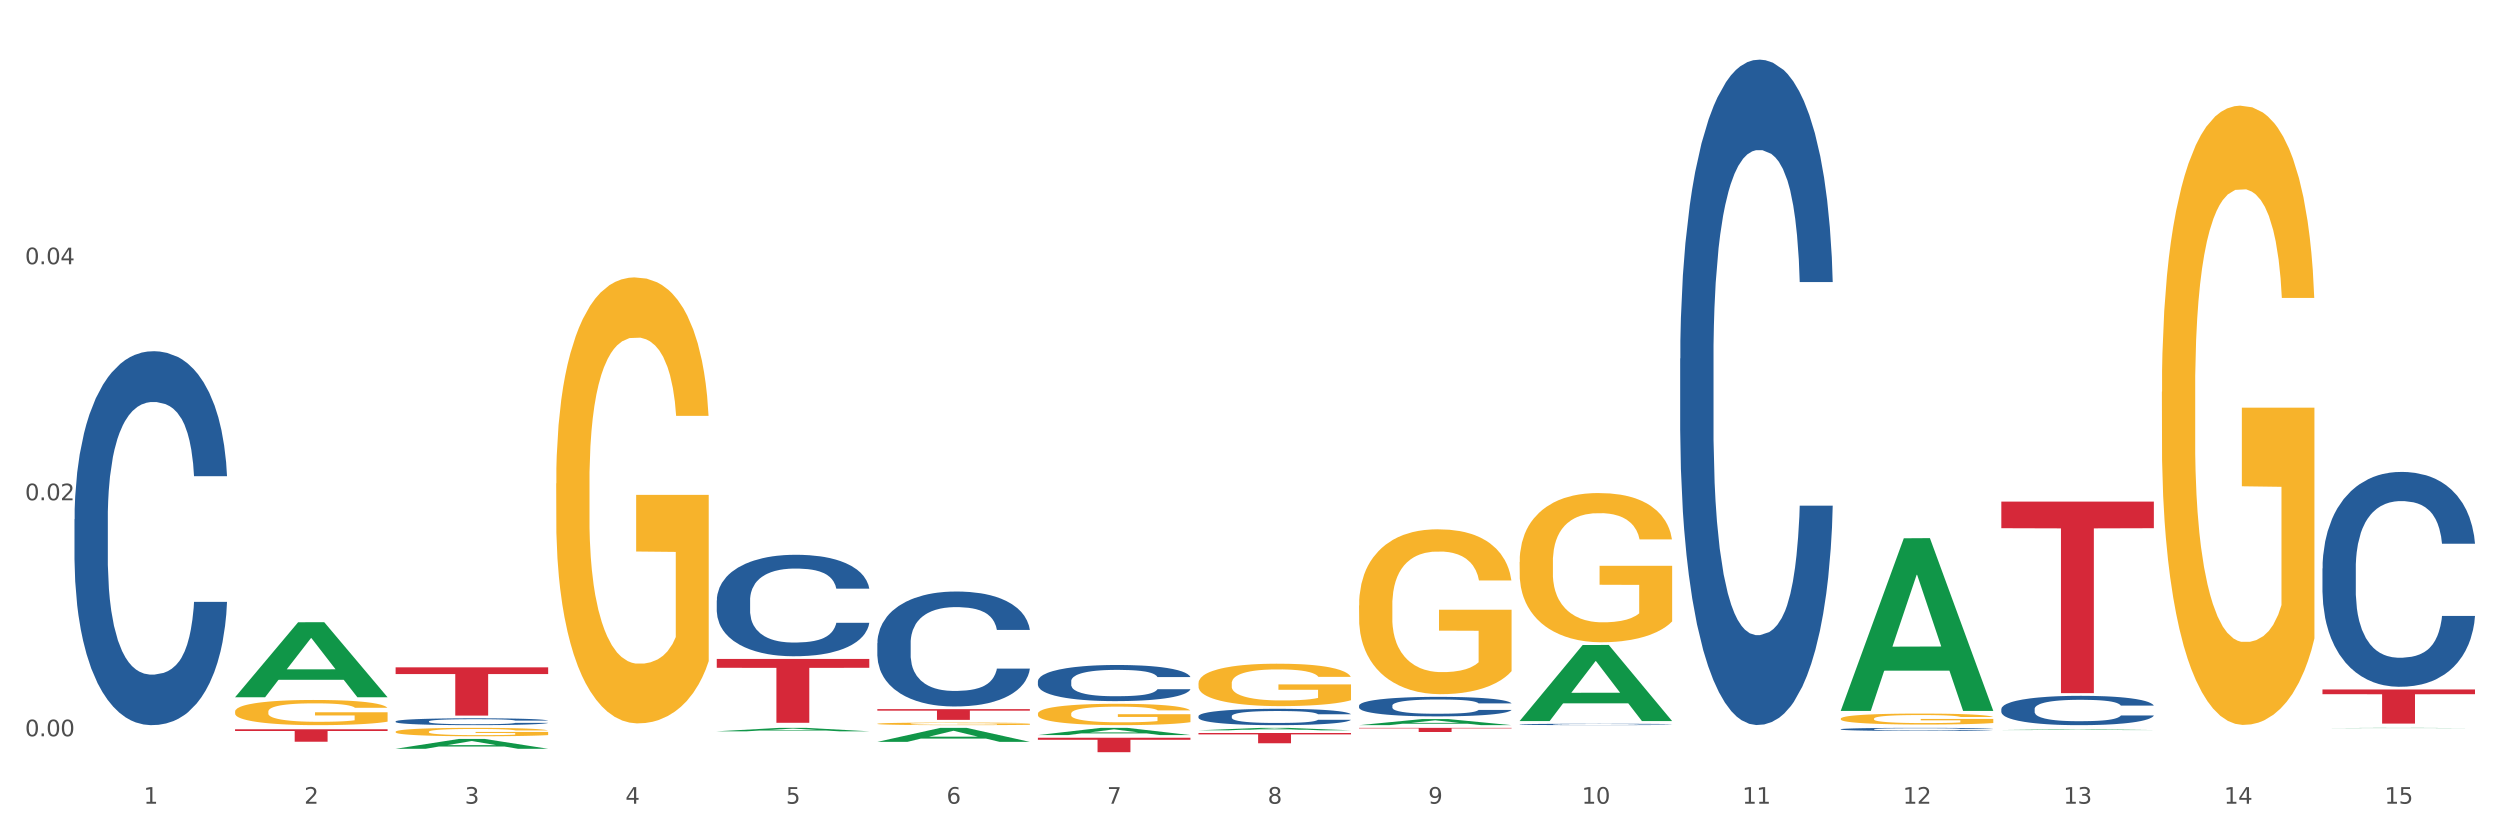 <?xml version="1.0" encoding="utf-8" standalone="no"?>
<!DOCTYPE svg PUBLIC "-//W3C//DTD SVG 1.1//EN"
  "http://www.w3.org/Graphics/SVG/1.1/DTD/svg11.dtd">
<svg xmlns:xlink="http://www.w3.org/1999/xlink" width="1080pt" height="360pt" viewBox="0 0 1080 360" xmlns="http://www.w3.org/2000/svg" version="1.1">
 <rect x="0" y="0" width="1080" height="360" fill="#333333" stroke="none"/>
 <defs>
  <style type="text/css">*{stroke-linejoin: round; stroke-linecap: butt}</style>
 </defs>
 <g id="figure_1">
  <g id="patch_1">
   <path d="M 0 360 
L 1080 360 
L 1080 0 
L 0 0 
z
" style="fill: #ffffff; stroke: #ffffff; stroke-linejoin: miter"/>
  </g>
  <g id="axes_1">
   <g id="matplotlib.axis_1">
    <g id="xtick_1">
     <g id="text_1">
      <!-- 1 -->
      <g style="fill: #4d4d4d" transform="translate(62.07 347.204) scale(0.096 -0.096)">
       <defs>
        <path id="DejaVuSans-31" d="M 794 531 
L 1825 531 
L 1825 4091 
L 703 3866 
L 703 4441 
L 1819 4666 
L 2450 4666 
L 2450 531 
L 3481 531 
L 3481 0 
L 794 0 
L 794 531 
z
" transform="scale(0.016)"/>
       </defs>
       <use xlink:href="#DejaVuSans-31"/>
      </g>
     </g>
    </g>
    <g id="xtick_2">
     <g id="text_2">
      <!-- 2 -->
      <g style="fill: #4d4d4d" transform="translate(131.436 347.204) scale(0.096 -0.096)">
       <defs>
        <path id="DejaVuSans-32" d="M 1228 531 
L 3431 531 
L 3431 0 
L 469 0 
L 469 531 
Q 828 903 1448 1529 
Q 2069 2156 2228 2338 
Q 2531 2678 2651 2914 
Q 2772 3150 2772 3378 
Q 2772 3750 2511 3984 
Q 2250 4219 1831 4219 
Q 1534 4219 1204 4116 
Q 875 4013 500 3803 
L 500 4441 
Q 881 4594 1212 4672 
Q 1544 4750 1819 4750 
Q 2544 4750 2975 4387 
Q 3406 4025 3406 3419 
Q 3406 3131 3298 2873 
Q 3191 2616 2906 2266 
Q 2828 2175 2409 1742 
Q 1991 1309 1228 531 
z
" transform="scale(0.016)"/>
       </defs>
       <use xlink:href="#DejaVuSans-32"/>
      </g>
     </g>
    </g>
    <g id="xtick_3">
     <g id="text_3">
      <!-- 3 -->
      <g style="fill: #4d4d4d" transform="translate(200.802 347.204) scale(0.096 -0.096)">
       <defs>
        <path id="DejaVuSans-33" d="M 2597 2516 
Q 3050 2419 3304 2112 
Q 3559 1806 3559 1356 
Q 3559 666 3084 287 
Q 2609 -91 1734 -91 
Q 1441 -91 1130 -33 
Q 819 25 488 141 
L 488 750 
Q 750 597 1062 519 
Q 1375 441 1716 441 
Q 2309 441 2620 675 
Q 2931 909 2931 1356 
Q 2931 1769 2642 2001 
Q 2353 2234 1838 2234 
L 1294 2234 
L 1294 2753 
L 1863 2753 
Q 2328 2753 2575 2939 
Q 2822 3125 2822 3475 
Q 2822 3834 2567 4026 
Q 2313 4219 1838 4219 
Q 1578 4219 1281 4162 
Q 984 4106 628 3988 
L 628 4550 
Q 988 4650 1302 4700 
Q 1616 4750 1894 4750 
Q 2613 4750 3031 4423 
Q 3450 4097 3450 3541 
Q 3450 3153 3228 2886 
Q 3006 2619 2597 2516 
z
" transform="scale(0.016)"/>
       </defs>
       <use xlink:href="#DejaVuSans-33"/>
      </g>
     </g>
    </g>
    <g id="xtick_4">
     <g id="text_4">
      <!-- 4 -->
      <g style="fill: #4d4d4d" transform="translate(270.169 347.204) scale(0.096 -0.096)">
       <defs>
        <path id="DejaVuSans-34" d="M 2419 4116 
L 825 1625 
L 2419 1625 
L 2419 4116 
z
M 2253 4666 
L 3047 4666 
L 3047 1625 
L 3713 1625 
L 3713 1100 
L 3047 1100 
L 3047 0 
L 2419 0 
L 2419 1100 
L 313 1100 
L 313 1709 
L 2253 4666 
z
" transform="scale(0.016)"/>
       </defs>
       <use xlink:href="#DejaVuSans-34"/>
      </g>
     </g>
    </g>
    <g id="xtick_5">
     <g id="text_5">
      <!-- 5 -->
      <g style="fill: #4d4d4d" transform="translate(339.535 347.204) scale(0.096 -0.096)">
       <defs>
        <path id="DejaVuSans-35" d="M 691 4666 
L 3169 4666 
L 3169 4134 
L 1269 4134 
L 1269 2991 
Q 1406 3038 1543 3061 
Q 1681 3084 1819 3084 
Q 2600 3084 3056 2656 
Q 3513 2228 3513 1497 
Q 3513 744 3044 326 
Q 2575 -91 1722 -91 
Q 1428 -91 1123 -41 
Q 819 9 494 109 
L 494 744 
Q 775 591 1075 516 
Q 1375 441 1709 441 
Q 2250 441 2565 725 
Q 2881 1009 2881 1497 
Q 2881 1984 2565 2268 
Q 2250 2553 1709 2553 
Q 1456 2553 1204 2497 
Q 953 2441 691 2322 
L 691 4666 
z
" transform="scale(0.016)"/>
       </defs>
       <use xlink:href="#DejaVuSans-35"/>
      </g>
     </g>
    </g>
    <g id="xtick_6">
     <g id="text_6">
      <!-- 6 -->
      <g style="fill: #4d4d4d" transform="translate(408.901 347.204) scale(0.096 -0.096)">
       <defs>
        <path id="DejaVuSans-36" d="M 2113 2584 
Q 1688 2584 1439 2293 
Q 1191 2003 1191 1497 
Q 1191 994 1439 701 
Q 1688 409 2113 409 
Q 2538 409 2786 701 
Q 3034 994 3034 1497 
Q 3034 2003 2786 2293 
Q 2538 2584 2113 2584 
z
M 3366 4563 
L 3366 3988 
Q 3128 4100 2886 4159 
Q 2644 4219 2406 4219 
Q 1781 4219 1451 3797 
Q 1122 3375 1075 2522 
Q 1259 2794 1537 2939 
Q 1816 3084 2150 3084 
Q 2853 3084 3261 2657 
Q 3669 2231 3669 1497 
Q 3669 778 3244 343 
Q 2819 -91 2113 -91 
Q 1303 -91 875 529 
Q 447 1150 447 2328 
Q 447 3434 972 4092 
Q 1497 4750 2381 4750 
Q 2619 4750 2861 4703 
Q 3103 4656 3366 4563 
z
" transform="scale(0.016)"/>
       </defs>
       <use xlink:href="#DejaVuSans-36"/>
      </g>
     </g>
    </g>
    <g id="xtick_7">
     <g id="text_7">
      <!-- 7 -->
      <g style="fill: #4d4d4d" transform="translate(478.267 347.204) scale(0.096 -0.096)">
       <defs>
        <path id="DejaVuSans-37" d="M 525 4666 
L 3525 4666 
L 3525 4397 
L 1831 0 
L 1172 0 
L 2766 4134 
L 525 4134 
L 525 4666 
z
" transform="scale(0.016)"/>
       </defs>
       <use xlink:href="#DejaVuSans-37"/>
      </g>
     </g>
    </g>
    <g id="xtick_8">
     <g id="text_8">
      <!-- 8 -->
      <g style="fill: #4d4d4d" transform="translate(547.634 347.204) scale(0.096 -0.096)">
       <defs>
        <path id="DejaVuSans-38" d="M 2034 2216 
Q 1584 2216 1326 1975 
Q 1069 1734 1069 1313 
Q 1069 891 1326 650 
Q 1584 409 2034 409 
Q 2484 409 2743 651 
Q 3003 894 3003 1313 
Q 3003 1734 2745 1975 
Q 2488 2216 2034 2216 
z
M 1403 2484 
Q 997 2584 770 2862 
Q 544 3141 544 3541 
Q 544 4100 942 4425 
Q 1341 4750 2034 4750 
Q 2731 4750 3128 4425 
Q 3525 4100 3525 3541 
Q 3525 3141 3298 2862 
Q 3072 2584 2669 2484 
Q 3125 2378 3379 2068 
Q 3634 1759 3634 1313 
Q 3634 634 3220 271 
Q 2806 -91 2034 -91 
Q 1263 -91 848 271 
Q 434 634 434 1313 
Q 434 1759 690 2068 
Q 947 2378 1403 2484 
z
M 1172 3481 
Q 1172 3119 1398 2916 
Q 1625 2713 2034 2713 
Q 2441 2713 2670 2916 
Q 2900 3119 2900 3481 
Q 2900 3844 2670 4047 
Q 2441 4250 2034 4250 
Q 1625 4250 1398 4047 
Q 1172 3844 1172 3481 
z
" transform="scale(0.016)"/>
       </defs>
       <use xlink:href="#DejaVuSans-38"/>
      </g>
     </g>
    </g>
    <g id="xtick_9">
     <g id="text_9">
      <!-- 9 -->
      <g style="fill: #4d4d4d" transform="translate(617 347.204) scale(0.096 -0.096)">
       <defs>
        <path id="DejaVuSans-39" d="M 703 97 
L 703 672 
Q 941 559 1184 500 
Q 1428 441 1663 441 
Q 2288 441 2617 861 
Q 2947 1281 2994 2138 
Q 2813 1869 2534 1725 
Q 2256 1581 1919 1581 
Q 1219 1581 811 2004 
Q 403 2428 403 3163 
Q 403 3881 828 4315 
Q 1253 4750 1959 4750 
Q 2769 4750 3195 4129 
Q 3622 3509 3622 2328 
Q 3622 1225 3098 567 
Q 2575 -91 1691 -91 
Q 1453 -91 1209 -44 
Q 966 3 703 97 
z
M 1959 2075 
Q 2384 2075 2632 2365 
Q 2881 2656 2881 3163 
Q 2881 3666 2632 3958 
Q 2384 4250 1959 4250 
Q 1534 4250 1286 3958 
Q 1038 3666 1038 3163 
Q 1038 2656 1286 2365 
Q 1534 2075 1959 2075 
z
" transform="scale(0.016)"/>
       </defs>
       <use xlink:href="#DejaVuSans-39"/>
      </g>
     </g>
    </g>
    <g id="xtick_10">
     <g id="text_10">
      <!-- 10 -->
      <g style="fill: #4d4d4d" transform="translate(683.312 347.204) scale(0.096 -0.096)">
       <defs>
        <path id="DejaVuSans-30" d="M 2034 4250 
Q 1547 4250 1301 3770 
Q 1056 3291 1056 2328 
Q 1056 1369 1301 889 
Q 1547 409 2034 409 
Q 2525 409 2770 889 
Q 3016 1369 3016 2328 
Q 3016 3291 2770 3770 
Q 2525 4250 2034 4250 
z
M 2034 4750 
Q 2819 4750 3233 4129 
Q 3647 3509 3647 2328 
Q 3647 1150 3233 529 
Q 2819 -91 2034 -91 
Q 1250 -91 836 529 
Q 422 1150 422 2328 
Q 422 3509 836 4129 
Q 1250 4750 2034 4750 
z
" transform="scale(0.016)"/>
       </defs>
       <use xlink:href="#DejaVuSans-31"/>
       <use xlink:href="#DejaVuSans-30" transform="translate(63.623 0)"/>
      </g>
     </g>
    </g>
    <g id="xtick_11">
     <g id="text_11">
      <!-- 11 -->
      <g style="fill: #4d4d4d" transform="translate(752.678 347.204) scale(0.096 -0.096)">
       <use xlink:href="#DejaVuSans-31"/>
       <use xlink:href="#DejaVuSans-31" transform="translate(63.623 0)"/>
      </g>
     </g>
    </g>
    <g id="xtick_12">
     <g id="text_12">
      <!-- 12 -->
      <g style="fill: #4d4d4d" transform="translate(822.044 347.204) scale(0.096 -0.096)">
       <use xlink:href="#DejaVuSans-31"/>
       <use xlink:href="#DejaVuSans-32" transform="translate(63.623 0)"/>
      </g>
     </g>
    </g>
    <g id="xtick_13">
     <g id="text_13">
      <!-- 13 -->
      <g style="fill: #4d4d4d" transform="translate(891.411 347.204) scale(0.096 -0.096)">
       <use xlink:href="#DejaVuSans-31"/>
       <use xlink:href="#DejaVuSans-33" transform="translate(63.623 0)"/>
      </g>
     </g>
    </g>
    <g id="xtick_14">
     <g id="text_14">
      <!-- 14 -->
      <g style="fill: #4d4d4d" transform="translate(960.777 347.204) scale(0.096 -0.096)">
       <use xlink:href="#DejaVuSans-31"/>
       <use xlink:href="#DejaVuSans-34" transform="translate(63.623 0)"/>
      </g>
     </g>
    </g>
    <g id="xtick_15">
     <g id="text_15">
      <!-- 15 -->
      <g style="fill: #4d4d4d" transform="translate(1030.143 347.204) scale(0.096 -0.096)">
       <use xlink:href="#DejaVuSans-31"/>
       <use xlink:href="#DejaVuSans-35" transform="translate(63.623 0)"/>
      </g>
     </g>
    </g>
    <g id="xtick_16"/>
    <g id="xtick_17"/>
    <g id="xtick_18"/>
    <g id="xtick_19"/>
    <g id="xtick_20"/>
    <g id="xtick_21"/>
    <g id="xtick_22"/>
    <g id="xtick_23"/>
    <g id="xtick_24"/>
    <g id="xtick_25"/>
    <g id="xtick_26"/>
    <g id="xtick_27"/>
    <g id="xtick_28"/>
    <g id="xtick_29"/>
   </g>
   <g id="matplotlib.axis_2">
    <g id="ytick_1">
     <g id="text_16">
      <!-- 0.00 -->
      <g style="fill: #4d4d4d" transform="translate(10.8 318.073) scale(0.096 -0.096)">
       <defs>
        <path id="DejaVuSans-2e" d="M 684 794 
L 1344 794 
L 1344 0 
L 684 0 
L 684 794 
z
" transform="scale(0.016)"/>
       </defs>
       <use xlink:href="#DejaVuSans-30"/>
       <use xlink:href="#DejaVuSans-2e" transform="translate(63.623 0)"/>
       <use xlink:href="#DejaVuSans-30" transform="translate(95.41 0)"/>
       <use xlink:href="#DejaVuSans-30" transform="translate(159.033 0)"/>
      </g>
     </g>
    </g>
    <g id="ytick_2">
     <g id="text_17">
      <!-- 0.02 -->
      <g style="fill: #4d4d4d" transform="translate(10.8 216.111) scale(0.096 -0.096)">
       <use xlink:href="#DejaVuSans-30"/>
       <use xlink:href="#DejaVuSans-2e" transform="translate(63.623 0)"/>
       <use xlink:href="#DejaVuSans-30" transform="translate(95.41 0)"/>
       <use xlink:href="#DejaVuSans-32" transform="translate(159.033 0)"/>
      </g>
     </g>
    </g>
    <g id="ytick_3">
     <g id="text_18">
      <!-- 0.04 -->
      <g style="fill: #4d4d4d" transform="translate(10.8 114.149) scale(0.096 -0.096)">
       <use xlink:href="#DejaVuSans-30"/>
       <use xlink:href="#DejaVuSans-2e" transform="translate(63.623 0)"/>
       <use xlink:href="#DejaVuSans-30" transform="translate(95.41 0)"/>
       <use xlink:href="#DejaVuSans-34" transform="translate(159.033 0)"/>
      </g>
     </g>
    </g>
    <g id="ytick_4"/>
    <g id="ytick_5"/>
    <g id="ytick_6"/>
   </g>
   <g id="PolyCollection_1">
    <path d="M 101.541 301.169 
L 101.609 301.138 
L 128.784 268.813 
L 140.061 268.782 
L 167.439 301.229 
L 154.395 301.229 
L 148.485 293.674 
L 120.427 293.674 
L 120.224 293.796 
L 114.517 301.229 
L 101.541 301.229 
L 101.541 301.169 
L 123.96 289.165 
L 144.952 289.134 
L 134.558 275.698 
L 134.422 275.637 
L 134.286 275.729 
L 123.892 289.134 
L 123.96 289.165 
L 101.541 301.169 
z
" clip-path="url(#pa2fe4a27ab)" style="fill: #109648"/>
    <path d="M 795.203 315.026 
L 795.281 315.025 
L 795.281 314.991 
L 795.515 314.944 
L 796.372 314.859 
L 797.462 314.794 
L 799.332 314.718 
L 800.344 314.687 
L 801.669 314.651 
L 804.395 314.594 
L 807.511 314.545 
L 809.692 314.518 
L 811.327 314.501 
L 814.988 314.471 
L 817.092 314.457 
L 819.273 314.446 
L 821.142 314.439 
L 824.258 314.431 
L 826.75 314.427 
L 829.632 314.426 
L 832.047 314.427 
L 835.241 314.432 
L 839.914 314.446 
L 841.706 314.455 
L 844.121 314.47 
L 846.613 314.489 
L 848.638 314.509 
L 850.975 314.537 
L 853.39 314.573 
L 855.727 314.62 
L 857.362 314.662 
L 858.687 314.707 
L 859.855 314.762 
L 860.712 314.822 
L 861.101 314.872 
L 846.847 314.872 
L 846.457 314.827 
L 845.678 314.778 
L 844.899 314.745 
L 844.043 314.718 
L 842.718 314.688 
L 841.55 314.668 
L 839.603 314.645 
L 837.811 314.631 
L 836.331 314.622 
L 834.54 314.615 
L 830.723 314.607 
L 827.997 314.607 
L 826.283 314.61 
L 824.18 314.616 
L 822.388 314.625 
L 820.285 314.639 
L 818.649 314.655 
L 817.014 314.676 
L 816.079 314.69 
L 814.677 314.717 
L 813.742 314.739 
L 812.496 314.777 
L 811.795 314.804 
L 810.548 314.873 
L 810.003 314.925 
L 809.77 314.96 
L 809.614 314.999 
L 809.614 315.189 
L 810.081 315.275 
L 810.471 315.311 
L 811.094 315.353 
L 812.262 315.407 
L 813.976 315.459 
L 815.767 315.497 
L 817.247 315.52 
L 818.649 315.537 
L 820.051 315.551 
L 821.765 315.563 
L 823.167 315.57 
L 825.27 315.577 
L 827.763 315.581 
L 829.71 315.581 
L 833.683 315.575 
L 835.474 315.569 
L 837.188 315.56 
L 839.057 315.547 
L 840.537 315.532 
L 841.394 315.521 
L 842.796 315.498 
L 843.887 315.474 
L 844.822 315.446 
L 845.445 315.421 
L 846.146 315.385 
L 846.691 315.343 
L 846.847 315.321 
L 861.101 315.321 
L 860.79 315.365 
L 860.245 315.408 
L 859.154 315.465 
L 858.297 315.498 
L 856.973 315.538 
L 855.571 315.573 
L 853.624 315.61 
L 851.832 315.638 
L 849.963 315.663 
L 847.937 315.685 
L 844.276 315.715 
L 842.952 315.724 
L 840.148 315.738 
L 837.967 315.747 
L 834.773 315.756 
L 831.502 315.76 
L 828.074 315.762 
L 825.037 315.759 
L 821.687 315.752 
L 819.584 315.745 
L 817.247 315.734 
L 814.521 315.716 
L 811.951 315.696 
L 809.536 315.671 
L 807.277 315.643 
L 805.174 315.612 
L 802.448 315.559 
L 800.422 315.508 
L 798.942 315.46 
L 797.93 315.42 
L 796.917 315.369 
L 796.372 315.333 
L 795.515 315.248 
L 795.203 315.169 
L 795.203 315.026 
z
" clip-path="url(#pa2fe4a27ab)" style="fill: #255c99"/>
    <path d="M 725.837 154.921 
L 725.915 154.658 
L 725.915 147.308 
L 726.149 137.332 
L 727.006 118.955 
L 728.096 105.041 
L 729.966 88.765 
L 730.978 81.939 
L 732.302 74.326 
L 735.029 61.988 
L 738.144 51.487 
L 740.325 45.711 
L 741.961 42.036 
L 745.622 35.473 
L 747.725 32.585 
L 749.906 30.222 
L 751.776 28.647 
L 754.891 26.81 
L 757.384 26.022 
L 760.266 25.759 
L 762.681 26.022 
L 765.874 27.072 
L 770.548 30.222 
L 772.34 32.06 
L 774.754 35.21 
L 777.247 39.411 
L 779.272 43.611 
L 781.609 49.649 
L 784.024 57.525 
L 786.36 67.501 
L 787.996 76.689 
L 789.32 86.402 
L 790.489 98.216 
L 791.346 111.079 
L 791.735 121.843 
L 777.481 121.843 
L 777.091 112.129 
L 776.312 101.629 
L 775.533 94.54 
L 774.676 88.765 
L 773.352 82.202 
L 772.184 78.002 
L 770.237 73.014 
L 768.445 69.863 
L 766.965 68.026 
L 765.173 66.451 
L 761.357 64.875 
L 758.63 64.875 
L 756.917 65.4 
L 754.814 66.713 
L 753.022 68.551 
L 750.919 71.701 
L 749.283 75.114 
L 747.647 79.577 
L 746.713 82.727 
L 745.311 88.502 
L 744.376 93.228 
L 743.13 101.366 
L 742.429 107.142 
L 741.182 122.105 
L 740.637 133.131 
L 740.403 140.744 
L 740.248 149.145 
L 740.248 190.099 
L 740.715 208.475 
L 741.104 216.351 
L 741.727 225.277 
L 742.896 236.828 
L 744.61 248.116 
L 746.401 256.254 
L 747.881 261.242 
L 749.283 264.918 
L 750.685 267.805 
L 752.399 270.431 
L 753.801 272.006 
L 755.904 273.581 
L 758.397 274.368 
L 760.344 274.368 
L 764.317 273.056 
L 766.108 271.743 
L 767.822 269.906 
L 769.691 267.018 
L 771.171 263.868 
L 772.028 261.505 
L 773.43 256.517 
L 774.521 251.266 
L 775.455 245.228 
L 776.079 239.978 
L 776.78 232.102 
L 777.325 223.177 
L 777.481 218.451 
L 791.735 218.451 
L 791.424 227.902 
L 790.878 237.09 
L 789.788 249.429 
L 788.931 256.517 
L 787.607 265.18 
L 786.205 272.531 
L 784.257 280.669 
L 782.466 286.707 
L 780.596 291.958 
L 778.571 296.683 
L 774.91 303.246 
L 773.586 305.084 
L 770.782 308.234 
L 768.601 310.072 
L 765.407 311.909 
L 762.136 312.959 
L 758.708 313.222 
L 755.67 312.697 
L 752.321 311.122 
L 750.218 309.547 
L 747.881 307.184 
L 745.155 303.509 
L 742.584 299.046 
L 740.17 293.795 
L 737.911 287.757 
L 735.808 280.932 
L 733.081 269.643 
L 731.056 258.617 
L 729.576 248.379 
L 728.563 239.715 
L 727.551 228.69 
L 727.006 221.076 
L 726.149 202.7 
L 725.837 185.636 
L 725.837 154.921 
z
" clip-path="url(#pa2fe4a27ab)" style="fill: #255c99"/>
    <path d="M 656.471 312.938 
L 656.549 312.938 
L 656.549 312.922 
L 656.783 312.902 
L 657.639 312.863 
L 658.73 312.834 
L 660.599 312.799 
L 661.612 312.785 
L 662.936 312.769 
L 665.662 312.743 
L 668.778 312.721 
L 670.959 312.709 
L 672.595 312.701 
L 676.256 312.688 
L 678.359 312.681 
L 680.54 312.677 
L 682.41 312.673 
L 685.525 312.669 
L 688.018 312.668 
L 690.9 312.667 
L 693.315 312.668 
L 696.508 312.67 
L 701.182 312.677 
L 702.973 312.68 
L 705.388 312.687 
L 707.881 312.696 
L 709.906 312.705 
L 712.243 312.717 
L 714.657 312.734 
L 716.994 312.755 
L 718.63 312.774 
L 719.954 312.795 
L 721.123 312.819 
L 721.979 312.846 
L 722.369 312.869 
L 708.114 312.869 
L 707.725 312.849 
L 706.946 312.827 
L 706.167 312.812 
L 705.31 312.799 
L 703.986 312.786 
L 702.818 312.777 
L 700.87 312.766 
L 699.079 312.76 
L 697.599 312.756 
L 695.807 312.753 
L 691.99 312.749 
L 689.264 312.749 
L 687.55 312.75 
L 685.447 312.753 
L 683.656 312.757 
L 681.553 312.764 
L 679.917 312.771 
L 678.281 312.78 
L 677.346 312.787 
L 675.944 312.799 
L 675.01 312.809 
L 673.763 312.826 
L 673.062 312.838 
L 671.816 312.87 
L 671.271 312.893 
L 671.037 312.909 
L 670.881 312.926 
L 670.881 313.012 
L 671.349 313.051 
L 671.738 313.067 
L 672.361 313.086 
L 673.53 313.111 
L 675.243 313.134 
L 677.035 313.151 
L 678.515 313.162 
L 679.917 313.17 
L 681.319 313.176 
L 683.033 313.181 
L 684.435 313.184 
L 686.538 313.188 
L 689.03 313.189 
L 690.978 313.189 
L 694.95 313.187 
L 696.742 313.184 
L 698.456 313.18 
L 700.325 313.174 
L 701.805 313.167 
L 702.662 313.162 
L 704.064 313.152 
L 705.154 313.141 
L 706.089 313.128 
L 706.712 313.117 
L 707.413 313.101 
L 707.959 313.082 
L 708.114 313.072 
L 722.369 313.072 
L 722.057 313.092 
L 721.512 313.111 
L 720.422 313.137 
L 719.565 313.152 
L 718.241 313.17 
L 716.838 313.186 
L 714.891 313.203 
L 713.1 313.215 
L 711.23 313.226 
L 709.205 313.236 
L 705.544 313.25 
L 704.22 313.254 
L 701.416 313.26 
L 699.235 313.264 
L 696.041 313.268 
L 692.769 313.27 
L 689.342 313.271 
L 686.304 313.27 
L 682.955 313.267 
L 680.852 313.263 
L 678.515 313.258 
L 675.789 313.251 
L 673.218 313.241 
L 670.803 313.23 
L 668.544 313.217 
L 666.441 313.203 
L 663.715 313.179 
L 661.69 313.156 
L 660.21 313.135 
L 659.197 313.117 
L 658.185 313.093 
L 657.639 313.077 
L 656.783 313.039 
L 656.471 313.003 
L 656.471 312.938 
z
" clip-path="url(#pa2fe4a27ab)" style="fill: #255c99"/>
    <path d="M 587.105 304.833 
L 587.183 304.825 
L 587.183 304.609 
L 587.416 304.317 
L 588.273 303.777 
L 589.364 303.369 
L 591.233 302.891 
L 592.246 302.691 
L 593.57 302.467 
L 596.296 302.105 
L 599.412 301.797 
L 601.593 301.628 
L 603.229 301.52 
L 606.89 301.327 
L 608.993 301.242 
L 611.174 301.173 
L 613.043 301.127 
L 616.159 301.073 
L 618.652 301.05 
L 621.534 301.042 
L 623.948 301.05 
L 627.142 301.081 
L 631.816 301.173 
L 633.607 301.227 
L 636.022 301.319 
L 638.514 301.443 
L 640.54 301.566 
L 642.877 301.743 
L 645.291 301.974 
L 647.628 302.267 
L 649.264 302.537 
L 650.588 302.822 
L 651.756 303.169 
L 652.613 303.546 
L 653.003 303.862 
L 638.748 303.862 
L 638.359 303.577 
L 637.58 303.269 
L 636.801 303.061 
L 635.944 302.891 
L 634.62 302.699 
L 633.451 302.575 
L 631.504 302.429 
L 629.713 302.336 
L 628.233 302.283 
L 626.441 302.236 
L 622.624 302.19 
L 619.898 302.19 
L 618.184 302.205 
L 616.081 302.244 
L 614.29 302.298 
L 612.186 302.39 
L 610.551 302.491 
L 608.915 302.622 
L 607.98 302.714 
L 606.578 302.883 
L 605.643 303.022 
L 604.397 303.261 
L 603.696 303.431 
L 602.45 303.87 
L 601.905 304.193 
L 601.671 304.417 
L 601.515 304.663 
L 601.515 305.865 
L 601.982 306.405 
L 602.372 306.636 
L 602.995 306.898 
L 604.163 307.237 
L 605.877 307.568 
L 607.669 307.807 
L 609.149 307.953 
L 610.551 308.061 
L 611.953 308.146 
L 613.666 308.223 
L 615.069 308.269 
L 617.172 308.315 
L 619.664 308.339 
L 621.612 308.339 
L 625.584 308.3 
L 627.376 308.261 
L 629.089 308.208 
L 630.959 308.123 
L 632.439 308.03 
L 633.296 307.961 
L 634.698 307.815 
L 635.788 307.661 
L 636.723 307.483 
L 637.346 307.329 
L 638.047 307.098 
L 638.592 306.836 
L 638.748 306.697 
L 653.003 306.697 
L 652.691 306.975 
L 652.146 307.244 
L 651.055 307.607 
L 650.199 307.815 
L 648.874 308.069 
L 647.472 308.285 
L 645.525 308.523 
L 643.733 308.701 
L 641.864 308.855 
L 639.839 308.993 
L 636.178 309.186 
L 634.853 309.24 
L 632.049 309.332 
L 629.868 309.386 
L 626.675 309.44 
L 623.403 309.471 
L 619.976 309.479 
L 616.938 309.463 
L 613.589 309.417 
L 611.485 309.371 
L 609.149 309.302 
L 606.422 309.194 
L 603.852 309.063 
L 601.437 308.909 
L 599.178 308.731 
L 597.075 308.531 
L 594.349 308.2 
L 592.324 307.876 
L 590.844 307.576 
L 589.831 307.321 
L 588.818 306.998 
L 588.273 306.774 
L 587.416 306.235 
L 587.105 305.734 
L 587.105 304.833 
z
" clip-path="url(#pa2fe4a27ab)" style="fill: #255c99"/>
    <path d="M 517.739 309.378 
L 517.816 309.372 
L 517.816 309.191 
L 518.05 308.946 
L 518.907 308.494 
L 519.997 308.152 
L 521.867 307.751 
L 522.88 307.583 
L 524.204 307.396 
L 526.93 307.093 
L 530.046 306.835 
L 532.227 306.693 
L 533.863 306.602 
L 537.523 306.441 
L 539.627 306.37 
L 541.808 306.312 
L 543.677 306.273 
L 546.793 306.228 
L 549.285 306.208 
L 552.167 306.202 
L 554.582 306.208 
L 557.776 306.234 
L 562.449 306.312 
L 564.241 306.357 
L 566.656 306.434 
L 569.148 306.538 
L 571.173 306.641 
L 573.51 306.789 
L 575.925 306.983 
L 578.262 307.228 
L 579.898 307.454 
L 581.222 307.693 
L 582.39 307.984 
L 583.247 308.3 
L 583.636 308.565 
L 569.382 308.565 
L 568.992 308.326 
L 568.214 308.068 
L 567.435 307.893 
L 566.578 307.751 
L 565.254 307.59 
L 564.085 307.487 
L 562.138 307.364 
L 560.346 307.286 
L 558.866 307.241 
L 557.075 307.203 
L 553.258 307.164 
L 550.532 307.164 
L 548.818 307.177 
L 546.715 307.209 
L 544.923 307.254 
L 542.82 307.332 
L 541.184 307.416 
L 539.549 307.525 
L 538.614 307.603 
L 537.212 307.745 
L 536.277 307.861 
L 535.031 308.061 
L 534.33 308.203 
L 533.084 308.571 
L 532.538 308.842 
L 532.305 309.03 
L 532.149 309.236 
L 532.149 310.243 
L 532.616 310.695 
L 533.006 310.889 
L 533.629 311.108 
L 534.797 311.392 
L 536.511 311.67 
L 538.302 311.87 
L 539.782 311.993 
L 541.184 312.083 
L 542.587 312.154 
L 544.3 312.219 
L 545.702 312.257 
L 547.805 312.296 
L 550.298 312.316 
L 552.245 312.316 
L 556.218 312.283 
L 558.009 312.251 
L 559.723 312.206 
L 561.593 312.135 
L 563.073 312.057 
L 563.929 311.999 
L 565.331 311.877 
L 566.422 311.747 
L 567.357 311.599 
L 567.98 311.47 
L 568.681 311.276 
L 569.226 311.057 
L 569.382 310.94 
L 583.636 310.94 
L 583.325 311.173 
L 582.78 311.399 
L 581.689 311.702 
L 580.832 311.877 
L 579.508 312.09 
L 578.106 312.27 
L 576.159 312.47 
L 574.367 312.619 
L 572.498 312.748 
L 570.472 312.864 
L 566.811 313.026 
L 565.487 313.071 
L 562.683 313.148 
L 560.502 313.194 
L 557.308 313.239 
L 554.037 313.265 
L 550.61 313.271 
L 547.572 313.258 
L 544.222 313.219 
L 542.119 313.181 
L 539.782 313.122 
L 537.056 313.032 
L 534.486 312.922 
L 532.071 312.793 
L 529.812 312.645 
L 527.709 312.477 
L 524.983 312.199 
L 522.957 311.928 
L 521.477 311.676 
L 520.465 311.463 
L 519.452 311.192 
L 518.907 311.005 
L 518.05 310.553 
L 517.739 310.133 
L 517.739 309.378 
z
" clip-path="url(#pa2fe4a27ab)" style="fill: #255c99"/>
    <path d="M 448.372 294.286 
L 448.45 294.272 
L 448.45 293.873 
L 448.684 293.331 
L 449.541 292.333 
L 450.631 291.577 
L 452.501 290.693 
L 453.513 290.323 
L 454.837 289.909 
L 457.564 289.239 
L 460.679 288.669 
L 462.861 288.356 
L 464.496 288.156 
L 468.157 287.8 
L 470.26 287.643 
L 472.441 287.514 
L 474.311 287.429 
L 477.427 287.329 
L 479.919 287.286 
L 482.801 287.272 
L 485.216 287.286 
L 488.41 287.343 
L 493.083 287.514 
L 494.875 287.614 
L 497.289 287.785 
L 499.782 288.013 
L 501.807 288.241 
L 504.144 288.569 
L 506.559 288.997 
L 508.896 289.539 
L 510.531 290.038 
L 511.856 290.565 
L 513.024 291.207 
L 513.881 291.905 
L 514.27 292.49 
L 500.016 292.49 
L 499.626 291.962 
L 498.847 291.392 
L 498.068 291.007 
L 497.212 290.693 
L 495.887 290.337 
L 494.719 290.109 
L 492.772 289.838 
L 490.98 289.667 
L 489.5 289.567 
L 487.709 289.482 
L 483.892 289.396 
L 481.165 289.396 
L 479.452 289.425 
L 477.349 289.496 
L 475.557 289.596 
L 473.454 289.767 
L 471.818 289.952 
L 470.183 290.195 
L 469.248 290.366 
L 467.846 290.679 
L 466.911 290.936 
L 465.665 291.378 
L 464.964 291.691 
L 463.717 292.504 
L 463.172 293.103 
L 462.938 293.516 
L 462.783 293.972 
L 462.783 296.196 
L 463.25 297.194 
L 463.639 297.622 
L 464.263 298.107 
L 465.431 298.734 
L 467.145 299.347 
L 468.936 299.789 
L 470.416 300.06 
L 471.818 300.259 
L 473.22 300.416 
L 474.934 300.559 
L 476.336 300.644 
L 478.439 300.73 
L 480.932 300.772 
L 482.879 300.772 
L 486.852 300.701 
L 488.643 300.63 
L 490.357 300.53 
L 492.226 300.373 
L 493.706 300.202 
L 494.563 300.074 
L 495.965 299.803 
L 497.056 299.518 
L 497.99 299.19 
L 498.614 298.905 
L 499.315 298.477 
L 499.86 297.993 
L 500.016 297.736 
L 514.27 297.736 
L 513.959 298.249 
L 513.413 298.748 
L 512.323 299.418 
L 511.466 299.803 
L 510.142 300.273 
L 508.74 300.673 
L 506.792 301.115 
L 505.001 301.442 
L 503.131 301.728 
L 501.106 301.984 
L 497.445 302.341 
L 496.121 302.44 
L 493.317 302.611 
L 491.136 302.711 
L 487.942 302.811 
L 484.671 302.868 
L 481.243 302.882 
L 478.206 302.854 
L 474.856 302.768 
L 472.753 302.683 
L 470.416 302.554 
L 467.69 302.355 
L 465.119 302.112 
L 462.705 301.827 
L 460.446 301.499 
L 458.343 301.129 
L 455.616 300.516 
L 453.591 299.917 
L 452.111 299.361 
L 451.099 298.891 
L 450.086 298.292 
L 449.541 297.878 
L 448.684 296.881 
L 448.372 295.954 
L 448.372 294.286 
z
" clip-path="url(#pa2fe4a27ab)" style="fill: #255c99"/>
    <path d="M 309.64 259.362 
L 309.718 259.322 
L 309.718 258.201 
L 309.951 256.679 
L 310.808 253.876 
L 311.899 251.754 
L 313.768 249.272 
L 314.781 248.231 
L 316.105 247.07 
L 318.831 245.188 
L 321.947 243.586 
L 324.128 242.705 
L 325.764 242.145 
L 329.425 241.144 
L 331.528 240.703 
L 333.709 240.343 
L 335.578 240.103 
L 338.694 239.822 
L 341.187 239.702 
L 344.069 239.662 
L 346.484 239.702 
L 349.677 239.862 
L 354.351 240.343 
L 356.142 240.623 
L 358.557 241.104 
L 361.05 241.744 
L 363.075 242.385 
L 365.412 243.306 
L 367.826 244.507 
L 370.163 246.029 
L 371.799 247.43 
L 373.123 248.911 
L 374.291 250.713 
L 375.148 252.675 
L 375.538 254.317 
L 361.283 254.317 
L 360.894 252.835 
L 360.115 251.234 
L 359.336 250.153 
L 358.479 249.272 
L 357.155 248.271 
L 355.987 247.63 
L 354.039 246.869 
L 352.248 246.389 
L 350.768 246.109 
L 348.976 245.868 
L 345.159 245.628 
L 342.433 245.628 
L 340.719 245.708 
L 338.616 245.908 
L 336.825 246.189 
L 334.722 246.669 
L 333.086 247.19 
L 331.45 247.87 
L 330.515 248.351 
L 329.113 249.232 
L 328.179 249.952 
L 326.932 251.194 
L 326.231 252.074 
L 324.985 254.357 
L 324.44 256.038 
L 324.206 257.2 
L 324.05 258.481 
L 324.05 264.727 
L 324.518 267.53 
L 324.907 268.731 
L 325.53 270.092 
L 326.699 271.854 
L 328.412 273.576 
L 330.204 274.817 
L 331.684 275.578 
L 333.086 276.138 
L 334.488 276.579 
L 336.202 276.979 
L 337.604 277.219 
L 339.707 277.459 
L 342.199 277.58 
L 344.147 277.58 
L 348.119 277.379 
L 349.911 277.179 
L 351.624 276.899 
L 353.494 276.459 
L 354.974 275.978 
L 355.831 275.618 
L 357.233 274.857 
L 358.323 274.056 
L 359.258 273.135 
L 359.881 272.334 
L 360.582 271.133 
L 361.127 269.772 
L 361.283 269.051 
L 375.538 269.051 
L 375.226 270.493 
L 374.681 271.894 
L 373.59 273.776 
L 372.734 274.857 
L 371.409 276.178 
L 370.007 277.299 
L 368.06 278.541 
L 366.268 279.461 
L 364.399 280.262 
L 362.374 280.983 
L 358.713 281.984 
L 357.389 282.264 
L 354.584 282.745 
L 352.403 283.025 
L 349.21 283.305 
L 345.938 283.465 
L 342.511 283.505 
L 339.473 283.425 
L 336.124 283.185 
L 334.021 282.945 
L 331.684 282.585 
L 328.957 282.024 
L 326.387 281.343 
L 323.972 280.543 
L 321.713 279.622 
L 319.61 278.581 
L 316.884 276.859 
L 314.859 275.177 
L 313.379 273.616 
L 312.366 272.294 
L 311.354 270.613 
L 310.808 269.452 
L 309.951 266.649 
L 309.64 264.046 
L 309.64 259.362 
z
" clip-path="url(#pa2fe4a27ab)" style="fill: #255c99"/>
    <path d="M 170.907 311.632 
L 170.985 311.63 
L 170.985 311.554 
L 171.219 311.45 
L 172.076 311.26 
L 173.166 311.116 
L 175.036 310.948 
L 176.048 310.877 
L 177.373 310.798 
L 180.099 310.67 
L 183.215 310.562 
L 185.396 310.502 
L 187.031 310.464 
L 190.692 310.396 
L 192.796 310.366 
L 194.977 310.342 
L 196.846 310.325 
L 199.962 310.306 
L 202.454 310.298 
L 205.336 310.295 
L 207.751 310.298 
L 210.945 310.309 
L 215.618 310.342 
L 217.41 310.361 
L 219.825 310.393 
L 222.317 310.437 
L 224.342 310.48 
L 226.679 310.543 
L 229.094 310.624 
L 231.431 310.727 
L 233.066 310.823 
L 234.391 310.923 
L 235.559 311.045 
L 236.416 311.179 
L 236.805 311.29 
L 222.551 311.29 
L 222.161 311.189 
L 221.382 311.081 
L 220.604 311.007 
L 219.747 310.948 
L 218.422 310.88 
L 217.254 310.836 
L 215.307 310.785 
L 213.515 310.752 
L 212.035 310.733 
L 210.244 310.717 
L 206.427 310.7 
L 203.701 310.7 
L 201.987 310.706 
L 199.884 310.719 
L 198.092 310.738 
L 195.989 310.771 
L 194.353 310.806 
L 192.718 310.852 
L 191.783 310.885 
L 190.381 310.945 
L 189.446 310.994 
L 188.2 311.078 
L 187.499 311.138 
L 186.252 311.293 
L 185.707 311.407 
L 185.474 311.486 
L 185.318 311.573 
L 185.318 311.997 
L 185.785 312.187 
L 186.175 312.268 
L 186.798 312.361 
L 187.966 312.48 
L 189.68 312.597 
L 191.471 312.681 
L 192.951 312.733 
L 194.353 312.771 
L 195.755 312.801 
L 197.469 312.828 
L 198.871 312.844 
L 200.974 312.861 
L 203.467 312.869 
L 205.414 312.869 
L 209.387 312.855 
L 211.178 312.842 
L 212.892 312.823 
L 214.761 312.793 
L 216.241 312.76 
L 217.098 312.736 
L 218.5 312.684 
L 219.591 312.63 
L 220.526 312.567 
L 221.149 312.513 
L 221.85 312.431 
L 222.395 312.339 
L 222.551 312.29 
L 236.805 312.29 
L 236.494 312.388 
L 235.949 312.483 
L 234.858 312.611 
L 234.001 312.684 
L 232.677 312.774 
L 231.275 312.85 
L 229.328 312.934 
L 227.536 312.997 
L 225.667 313.051 
L 223.641 313.1 
L 219.98 313.168 
L 218.656 313.187 
L 215.852 313.219 
L 213.671 313.238 
L 210.477 313.257 
L 207.206 313.268 
L 203.779 313.271 
L 200.741 313.266 
L 197.391 313.249 
L 195.288 313.233 
L 192.951 313.208 
L 190.225 313.17 
L 187.655 313.124 
L 185.24 313.07 
L 182.981 313.007 
L 180.878 312.937 
L 178.152 312.82 
L 176.126 312.706 
L 174.646 312.6 
L 173.634 312.51 
L 172.621 312.396 
L 172.076 312.317 
L 171.219 312.127 
L 170.907 311.95 
L 170.907 311.632 
z
" clip-path="url(#pa2fe4a27ab)" style="fill: #255c99"/>
    <path d="M 32.175 224.306 
L 32.253 224.159 
L 32.253 220.028 
L 32.487 214.421 
L 33.343 204.094 
L 34.434 196.274 
L 36.303 187.127 
L 37.316 183.291 
L 38.64 179.012 
L 41.366 172.078 
L 44.482 166.176 
L 46.663 162.931 
L 48.299 160.865 
L 51.96 157.177 
L 54.063 155.554 
L 56.244 154.226 
L 58.114 153.341 
L 61.229 152.308 
L 63.722 151.865 
L 66.604 151.718 
L 69.019 151.865 
L 72.212 152.456 
L 76.886 154.226 
L 78.677 155.259 
L 81.092 157.029 
L 83.585 159.39 
L 85.61 161.75 
L 87.947 165.144 
L 90.361 169.57 
L 92.698 175.176 
L 94.334 180.34 
L 95.658 185.799 
L 96.827 192.438 
L 97.683 199.667 
L 98.073 205.716 
L 83.818 205.716 
L 83.429 200.258 
L 82.65 194.356 
L 81.871 190.373 
L 81.014 187.127 
L 79.69 183.438 
L 78.522 181.078 
L 76.574 178.275 
L 74.783 176.504 
L 73.303 175.471 
L 71.511 174.586 
L 67.694 173.701 
L 64.968 173.701 
L 63.255 173.996 
L 61.151 174.734 
L 59.36 175.766 
L 57.257 177.537 
L 55.621 179.455 
L 53.985 181.963 
L 53.05 183.733 
L 51.648 186.979 
L 50.714 189.635 
L 49.467 194.209 
L 48.766 197.454 
L 47.52 205.864 
L 46.975 212.061 
L 46.741 216.339 
L 46.585 221.06 
L 46.585 244.076 
L 47.053 254.404 
L 47.442 258.83 
L 48.065 263.846 
L 49.234 270.338 
L 50.947 276.682 
L 52.739 281.255 
L 54.219 284.059 
L 55.621 286.124 
L 57.023 287.747 
L 58.737 289.222 
L 60.139 290.108 
L 62.242 290.993 
L 64.734 291.435 
L 66.682 291.435 
L 70.654 290.698 
L 72.446 289.96 
L 74.16 288.927 
L 76.029 287.304 
L 77.509 285.534 
L 78.366 284.206 
L 79.768 281.403 
L 80.858 278.452 
L 81.793 275.059 
L 82.416 272.108 
L 83.117 267.682 
L 83.663 262.666 
L 83.818 260.01 
L 98.073 260.01 
L 97.761 265.321 
L 97.216 270.485 
L 96.126 277.419 
L 95.269 281.403 
L 93.945 286.272 
L 92.542 290.403 
L 90.595 294.976 
L 88.804 298.37 
L 86.934 301.32 
L 84.909 303.976 
L 81.248 307.665 
L 79.924 308.697 
L 77.12 310.468 
L 74.939 311.501 
L 71.745 312.533 
L 68.473 313.123 
L 65.046 313.271 
L 62.008 312.976 
L 58.659 312.091 
L 56.556 311.205 
L 54.219 309.878 
L 51.493 307.812 
L 48.922 305.304 
L 46.507 302.353 
L 44.248 298.96 
L 42.145 295.124 
L 39.419 288.78 
L 37.394 282.583 
L 35.914 276.829 
L 34.901 271.961 
L 33.889 265.764 
L 33.343 261.485 
L 32.487 251.158 
L 32.175 241.568 
L 32.175 224.306 
z
" clip-path="url(#pa2fe4a27ab)" style="fill: #255c99"/>
    <path d="M 101.541 307.415 
L 101.619 307.405 
L 101.619 307.047 
L 101.775 306.739 
L 102.553 305.993 
L 103.72 305.377 
L 104.575 305.049 
L 105.431 304.78 
L 106.443 304.512 
L 107.688 304.233 
L 109.944 303.826 
L 111.344 303.617 
L 113.056 303.398 
L 116.168 303.08 
L 118.424 302.901 
L 120.758 302.752 
L 124.57 302.573 
L 127.06 302.493 
L 129.705 302.434 
L 132.895 302.394 
L 135.307 302.384 
L 140.598 302.414 
L 145.11 302.503 
L 147.289 302.573 
L 150.089 302.692 
L 151.568 302.772 
L 153.979 302.931 
L 156.469 303.14 
L 158.181 303.319 
L 160.748 303.657 
L 162.693 303.995 
L 164.483 304.412 
L 165.416 304.701 
L 166.117 304.969 
L 166.739 305.277 
L 167.361 305.765 
L 153.357 305.765 
L 152.812 305.417 
L 151.957 305.088 
L 150.712 304.77 
L 149.623 304.571 
L 147.755 304.323 
L 146.044 304.164 
L 144.254 304.044 
L 142.076 303.945 
L 140.364 303.895 
L 137.952 303.856 
L 133.206 303.866 
L 130.017 303.945 
L 127.838 304.044 
L 126.438 304.134 
L 125.193 304.233 
L 123.792 304.373 
L 122.159 304.581 
L 120.992 304.77 
L 119.825 305.009 
L 118.891 305.248 
L 118.035 305.526 
L 117.335 305.824 
L 116.79 306.132 
L 116.324 306.51 
L 115.935 307.137 
L 115.935 308.499 
L 116.09 308.807 
L 116.479 309.214 
L 116.946 309.523 
L 117.724 309.891 
L 118.424 310.139 
L 119.747 310.497 
L 121.225 310.795 
L 122.392 310.984 
L 123.559 311.143 
L 125.582 311.362 
L 127.838 311.541 
L 129.783 311.65 
L 132.428 311.75 
L 134.218 311.79 
L 135.774 311.809 
L 139.586 311.809 
L 142.309 311.78 
L 145.343 311.71 
L 147.678 311.621 
L 149.623 311.511 
L 151.801 311.332 
L 153.201 311.163 
L 153.201 309.085 
L 136.085 309.075 
L 136.085 307.693 
L 167.439 307.693 
L 167.439 311.75 
L 166.117 311.959 
L 164.638 312.147 
L 163.082 312.317 
L 160.748 312.525 
L 157.947 312.724 
L 155.458 312.863 
L 152.812 312.983 
L 149.7 313.092 
L 145.655 313.191 
L 143.165 313.231 
L 140.053 313.261 
L 136.396 313.271 
L 133.206 313.251 
L 130.094 313.201 
L 126.827 313.112 
L 123.637 312.983 
L 121.225 312.853 
L 118.813 312.694 
L 116.246 312.486 
L 114.223 312.287 
L 112.667 312.108 
L 110.955 311.879 
L 109.088 311.581 
L 107.688 311.312 
L 106.443 311.034 
L 105.12 310.676 
L 104.186 310.368 
L 103.253 309.98 
L 102.708 309.692 
L 102.086 309.244 
L 101.619 308.618 
L 101.541 307.415 
z
" clip-path="url(#pa2fe4a27ab)" style="fill: #f7b32b"/>
    <path d="M 101.541 315.044 
L 167.439 315.044 
L 167.439 315.792 
L 141.517 315.797 
L 141.517 320.427 
L 127.307 320.427 
L 127.307 315.797 
L 101.541 315.792 
L 101.541 315.049 
L 101.541 315.044 
z
" clip-path="url(#pa2fe4a27ab)" style="fill: #d62839"/>
    <path d="M 170.907 288.286 
L 236.805 288.286 
L 236.805 291.184 
L 210.883 291.204 
L 210.883 309.141 
L 196.673 309.141 
L 196.673 291.204 
L 170.907 291.184 
L 170.907 288.306 
L 170.907 288.286 
z
" clip-path="url(#pa2fe4a27ab)" style="fill: #d62839"/>
    <path d="M 309.64 284.66 
L 375.538 284.66 
L 375.538 288.493 
L 349.616 288.519 
L 349.616 312.242 
L 335.406 312.242 
L 335.406 288.519 
L 309.64 288.493 
L 309.64 284.686 
L 309.64 284.66 
z
" clip-path="url(#pa2fe4a27ab)" style="fill: #d62839"/>
    <path d="M 864.57 306.292 
L 864.648 306.28 
L 864.648 305.956 
L 864.881 305.516 
L 865.738 304.706 
L 866.829 304.093 
L 868.698 303.375 
L 869.711 303.074 
L 871.035 302.738 
L 873.761 302.194 
L 876.877 301.731 
L 879.058 301.477 
L 880.694 301.315 
L 884.355 301.025 
L 886.458 300.898 
L 888.639 300.794 
L 890.508 300.724 
L 893.624 300.643 
L 896.117 300.609 
L 898.999 300.597 
L 901.413 300.609 
L 904.607 300.655 
L 909.281 300.794 
L 911.072 300.875 
L 913.487 301.014 
L 915.979 301.199 
L 918.005 301.384 
L 920.341 301.65 
L 922.756 301.998 
L 925.093 302.437 
L 926.729 302.843 
L 928.053 303.271 
L 929.221 303.792 
L 930.078 304.359 
L 930.468 304.833 
L 916.213 304.833 
L 915.824 304.405 
L 915.045 303.942 
L 914.266 303.63 
L 913.409 303.375 
L 912.085 303.086 
L 910.916 302.9 
L 908.969 302.681 
L 907.177 302.542 
L 905.697 302.461 
L 903.906 302.391 
L 900.089 302.322 
L 897.363 302.322 
L 895.649 302.345 
L 893.546 302.403 
L 891.754 302.484 
L 889.651 302.623 
L 888.016 302.773 
L 886.38 302.97 
L 885.445 303.109 
L 884.043 303.363 
L 883.108 303.572 
L 881.862 303.931 
L 881.161 304.185 
L 879.915 304.845 
L 879.369 305.331 
L 879.136 305.667 
L 878.98 306.037 
L 878.98 307.843 
L 879.447 308.653 
L 879.837 309 
L 880.46 309.394 
L 881.628 309.903 
L 883.342 310.401 
L 885.134 310.759 
L 886.614 310.979 
L 888.016 311.141 
L 889.418 311.269 
L 891.131 311.384 
L 892.533 311.454 
L 894.637 311.523 
L 897.129 311.558 
L 899.076 311.558 
L 903.049 311.5 
L 904.841 311.442 
L 906.554 311.361 
L 908.424 311.234 
L 909.904 311.095 
L 910.76 310.991 
L 912.163 310.771 
L 913.253 310.539 
L 914.188 310.273 
L 914.811 310.042 
L 915.512 309.695 
L 916.057 309.301 
L 916.213 309.093 
L 930.468 309.093 
L 930.156 309.509 
L 929.611 309.914 
L 928.52 310.458 
L 927.663 310.771 
L 926.339 311.153 
L 924.937 311.477 
L 922.99 311.836 
L 921.198 312.102 
L 919.329 312.333 
L 917.304 312.542 
L 913.643 312.831 
L 912.318 312.912 
L 909.514 313.051 
L 907.333 313.132 
L 904.14 313.213 
L 900.868 313.259 
L 897.441 313.271 
L 894.403 313.248 
L 891.053 313.178 
L 888.95 313.109 
L 886.614 313.005 
L 883.887 312.843 
L 881.317 312.646 
L 878.902 312.414 
L 876.643 312.148 
L 874.54 311.847 
L 871.814 311.35 
L 869.789 310.864 
L 868.309 310.412 
L 867.296 310.03 
L 866.283 309.544 
L 865.738 309.208 
L 864.881 308.398 
L 864.57 307.646 
L 864.57 306.292 
z
" clip-path="url(#pa2fe4a27ab)" style="fill: #255c99"/>
    <path d="M 379.006 306.353 
L 444.904 306.353 
L 444.904 306.997 
L 418.982 307.002 
L 418.982 310.99 
L 404.772 310.99 
L 404.772 307.002 
L 379.006 306.997 
L 379.006 306.357 
L 379.006 306.353 
z
" clip-path="url(#pa2fe4a27ab)" style="fill: #d62839"/>
    <path d="M 517.739 316.653 
L 583.636 316.653 
L 583.636 317.269 
L 557.715 317.273 
L 557.715 321.086 
L 543.504 321.086 
L 543.504 317.273 
L 517.739 317.269 
L 517.739 316.657 
L 517.739 316.653 
z
" clip-path="url(#pa2fe4a27ab)" style="fill: #d62839"/>
    <path d="M 587.105 314.426 
L 653.003 314.426 
L 653.003 314.677 
L 627.081 314.679 
L 627.081 316.238 
L 612.871 316.238 
L 612.871 314.679 
L 587.105 314.677 
L 587.105 314.427 
L 587.105 314.426 
z
" clip-path="url(#pa2fe4a27ab)" style="fill: #d62839"/>
    <path d="M 864.57 216.68 
L 930.468 216.68 
L 930.468 228.182 
L 904.546 228.259 
L 904.546 299.442 
L 890.335 299.442 
L 890.335 228.259 
L 864.57 228.182 
L 864.57 216.758 
L 864.57 216.68 
z
" clip-path="url(#pa2fe4a27ab)" style="fill: #d62839"/>
    <path d="M 1003.302 297.85 
L 1069.2 297.85 
L 1069.2 299.898 
L 1043.278 299.912 
L 1043.278 312.584 
L 1029.068 312.584 
L 1029.068 299.912 
L 1003.302 299.898 
L 1003.302 297.864 
L 1003.302 297.85 
z
" clip-path="url(#pa2fe4a27ab)" style="fill: #d62839"/>
    <path d="M 170.907 316.112 
L 170.985 316.108 
L 170.985 315.988 
L 171.141 315.885 
L 171.919 315.635 
L 173.086 315.429 
L 173.942 315.319 
L 174.798 315.229 
L 175.809 315.139 
L 177.054 315.045 
L 179.31 314.909 
L 180.71 314.839 
L 182.422 314.765 
L 185.534 314.659 
L 187.79 314.599 
L 190.124 314.549 
L 193.937 314.489 
L 196.426 314.462 
L 199.072 314.442 
L 202.261 314.429 
L 204.673 314.426 
L 209.964 314.436 
L 214.476 314.466 
L 216.655 314.489 
L 219.456 314.529 
L 220.934 314.556 
L 223.346 314.609 
L 225.835 314.679 
L 227.547 314.739 
L 230.114 314.852 
L 232.059 314.965 
L 233.849 315.105 
L 234.783 315.202 
L 235.483 315.292 
L 236.105 315.395 
L 236.728 315.558 
L 222.723 315.558 
L 222.179 315.442 
L 221.323 315.332 
L 220.078 315.225 
L 218.989 315.159 
L 217.122 315.075 
L 215.41 315.022 
L 213.62 314.982 
L 211.442 314.949 
L 209.73 314.932 
L 207.319 314.919 
L 202.573 314.922 
L 199.383 314.949 
L 197.204 314.982 
L 195.804 315.012 
L 194.559 315.045 
L 193.159 315.092 
L 191.525 315.162 
L 190.358 315.225 
L 189.191 315.305 
L 188.257 315.385 
L 187.401 315.478 
L 186.701 315.578 
L 186.157 315.682 
L 185.69 315.808 
L 185.301 316.018 
L 185.301 316.475 
L 185.456 316.578 
L 185.845 316.715 
L 186.312 316.818 
L 187.09 316.941 
L 187.79 317.024 
L 189.113 317.144 
L 190.591 317.244 
L 191.758 317.308 
L 192.925 317.361 
L 194.948 317.434 
L 197.204 317.494 
L 199.149 317.531 
L 201.795 317.564 
L 203.584 317.578 
L 205.14 317.584 
L 208.952 317.584 
L 211.675 317.574 
L 214.71 317.551 
L 217.044 317.521 
L 218.989 317.484 
L 221.167 317.424 
L 222.568 317.368 
L 222.568 316.671 
L 205.451 316.668 
L 205.451 316.205 
L 236.805 316.205 
L 236.805 317.564 
L 235.483 317.634 
L 234.004 317.697 
L 232.448 317.754 
L 230.114 317.824 
L 227.314 317.891 
L 224.824 317.937 
L 222.179 317.977 
L 219.067 318.014 
L 215.021 318.047 
L 212.531 318.061 
L 209.419 318.071 
L 205.763 318.074 
L 202.573 318.067 
L 199.461 318.051 
L 196.193 318.021 
L 193.003 317.977 
L 190.591 317.934 
L 188.179 317.881 
L 185.612 317.811 
L 183.589 317.744 
L 182.033 317.684 
L 180.321 317.607 
L 178.454 317.508 
L 177.054 317.418 
L 175.809 317.324 
L 174.486 317.204 
L 173.553 317.101 
L 172.619 316.971 
L 172.074 316.874 
L 171.452 316.725 
L 170.985 316.515 
L 170.907 316.112 
z
" clip-path="url(#pa2fe4a27ab)" style="fill: #f7b32b"/>
    <path d="M 240.274 208.866 
L 240.351 208.69 
L 240.351 202.355 
L 240.507 196.9 
L 241.285 183.703 
L 242.452 172.793 
L 243.308 166.986 
L 244.164 162.235 
L 245.175 157.484 
L 246.42 152.557 
L 248.676 145.342 
L 250.077 141.647 
L 251.788 137.775 
L 254.9 132.144 
L 257.157 128.977 
L 259.491 126.337 
L 263.303 123.17 
L 265.793 121.762 
L 268.438 120.706 
L 271.628 120.002 
L 274.04 119.826 
L 279.33 120.354 
L 283.843 121.938 
L 286.021 123.17 
L 288.822 125.282 
L 290.3 126.689 
L 292.712 129.505 
L 295.202 133.2 
L 296.913 136.367 
L 299.481 142.35 
L 301.426 148.333 
L 303.215 155.724 
L 304.149 160.827 
L 304.849 165.578 
L 305.471 171.033 
L 306.094 179.656 
L 292.089 179.656 
L 291.545 173.497 
L 290.689 167.69 
L 289.444 162.059 
L 288.355 158.539 
L 286.488 154.14 
L 284.776 151.325 
L 282.987 149.213 
L 280.808 147.453 
L 279.097 146.574 
L 276.685 145.87 
L 271.939 146.046 
L 268.749 147.453 
L 266.571 149.213 
L 265.17 150.797 
L 263.925 152.557 
L 262.525 155.02 
L 260.891 158.715 
L 259.724 162.059 
L 258.557 166.282 
L 257.623 170.505 
L 256.768 175.432 
L 256.067 180.711 
L 255.523 186.166 
L 255.056 192.853 
L 254.667 203.939 
L 254.667 228.047 
L 254.823 233.502 
L 255.212 240.716 
L 255.678 246.171 
L 256.456 252.682 
L 257.157 257.081 
L 258.479 263.416 
L 259.957 268.695 
L 261.124 272.039 
L 262.291 274.854 
L 264.314 278.726 
L 266.571 281.893 
L 268.516 283.829 
L 271.161 285.588 
L 272.95 286.292 
L 274.506 286.644 
L 278.319 286.644 
L 281.042 286.116 
L 284.076 284.884 
L 286.41 283.301 
L 288.355 281.365 
L 290.533 278.198 
L 291.934 275.206 
L 291.934 238.429 
L 274.818 238.253 
L 274.818 213.793 
L 306.172 213.793 
L 306.172 285.588 
L 304.849 289.284 
L 303.371 292.627 
L 301.815 295.618 
L 299.481 299.314 
L 296.68 302.833 
L 294.19 305.297 
L 291.545 307.408 
L 288.433 309.344 
L 284.387 311.104 
L 281.897 311.808 
L 278.785 312.335 
L 275.129 312.511 
L 271.939 312.159 
L 268.827 311.28 
L 265.559 309.696 
L 262.369 307.408 
L 259.957 305.121 
L 257.546 302.305 
L 254.978 298.61 
L 252.955 295.091 
L 251.399 291.923 
L 249.688 287.876 
L 247.82 282.597 
L 246.42 277.846 
L 245.175 272.919 
L 243.853 266.584 
L 242.919 261.129 
L 241.985 254.266 
L 241.441 249.163 
L 240.818 241.244 
L 240.351 230.158 
L 240.274 208.866 
z
" clip-path="url(#pa2fe4a27ab)" style="fill: #f7b32b"/>
    <path d="M 379.006 312.665 
L 379.084 312.664 
L 379.084 312.627 
L 379.24 312.595 
L 380.018 312.518 
L 381.185 312.455 
L 382.04 312.421 
L 382.896 312.393 
L 383.908 312.365 
L 385.152 312.336 
L 387.409 312.294 
L 388.809 312.273 
L 390.521 312.25 
L 393.633 312.217 
L 395.889 312.199 
L 398.223 312.183 
L 402.035 312.165 
L 404.525 312.156 
L 407.17 312.15 
L 410.36 312.146 
L 412.772 312.145 
L 418.062 312.148 
L 422.575 312.157 
L 424.753 312.165 
L 427.554 312.177 
L 429.032 312.185 
L 431.444 312.202 
L 433.934 312.223 
L 435.646 312.242 
L 438.213 312.277 
L 440.158 312.312 
L 441.948 312.355 
L 442.881 312.385 
L 443.581 312.412 
L 444.204 312.444 
L 444.826 312.495 
L 430.822 312.495 
L 430.277 312.459 
L 429.422 312.425 
L 428.177 312.392 
L 427.087 312.371 
L 425.22 312.346 
L 423.509 312.329 
L 421.719 312.317 
L 419.541 312.307 
L 417.829 312.301 
L 415.417 312.297 
L 410.671 312.298 
L 407.481 312.307 
L 405.303 312.317 
L 403.903 312.326 
L 402.658 312.336 
L 401.257 312.351 
L 399.624 312.372 
L 398.456 312.392 
L 397.289 312.417 
L 396.356 312.441 
L 395.5 312.47 
L 394.8 312.501 
L 394.255 312.533 
L 393.788 312.572 
L 393.399 312.637 
L 393.399 312.777 
L 393.555 312.809 
L 393.944 312.851 
L 394.411 312.883 
L 395.189 312.921 
L 395.889 312.947 
L 397.212 312.984 
L 398.69 313.015 
L 399.857 313.034 
L 401.024 313.051 
L 403.047 313.074 
L 405.303 313.092 
L 407.248 313.103 
L 409.893 313.114 
L 411.683 313.118 
L 413.239 313.12 
L 417.051 313.12 
L 419.774 313.117 
L 422.808 313.11 
L 425.142 313.1 
L 427.087 313.089 
L 429.266 313.07 
L 430.666 313.053 
L 430.666 312.838 
L 413.55 312.837 
L 413.55 312.694 
L 444.904 312.694 
L 444.904 313.114 
L 443.581 313.135 
L 442.103 313.155 
L 440.547 313.172 
L 438.213 313.194 
L 435.412 313.214 
L 432.923 313.229 
L 430.277 313.241 
L 427.165 313.252 
L 423.12 313.263 
L 420.63 313.267 
L 417.518 313.27 
L 413.861 313.271 
L 410.671 313.269 
L 407.559 313.264 
L 404.292 313.255 
L 401.102 313.241 
L 398.69 313.228 
L 396.278 313.211 
L 393.711 313.19 
L 391.688 313.169 
L 390.132 313.151 
L 388.42 313.127 
L 386.553 313.096 
L 385.152 313.068 
L 383.908 313.04 
L 382.585 313.003 
L 381.651 312.971 
L 380.718 312.931 
L 380.173 312.901 
L 379.551 312.855 
L 379.084 312.79 
L 379.006 312.665 
z
" clip-path="url(#pa2fe4a27ab)" style="fill: #f7b32b"/>
    <path d="M 448.372 308.304 
L 448.45 308.296 
L 448.45 307.992 
L 448.606 307.731 
L 449.384 307.098 
L 450.551 306.575 
L 451.407 306.297 
L 452.262 306.069 
L 453.274 305.842 
L 454.519 305.605 
L 456.775 305.26 
L 458.175 305.083 
L 459.887 304.897 
L 462.999 304.627 
L 465.255 304.475 
L 467.589 304.349 
L 471.402 304.197 
L 473.891 304.13 
L 476.536 304.079 
L 479.726 304.045 
L 482.138 304.037 
L 487.429 304.062 
L 491.941 304.138 
L 494.12 304.197 
L 496.92 304.298 
L 498.399 304.366 
L 500.811 304.501 
L 503.3 304.678 
L 505.012 304.83 
L 507.579 305.116 
L 509.524 305.403 
L 511.314 305.757 
L 512.247 306.002 
L 512.948 306.23 
L 513.57 306.491 
L 514.192 306.904 
L 500.188 306.904 
L 499.644 306.609 
L 498.788 306.331 
L 497.543 306.061 
L 496.454 305.892 
L 494.586 305.681 
L 492.875 305.546 
L 491.085 305.445 
L 488.907 305.361 
L 487.195 305.319 
L 484.783 305.285 
L 480.038 305.293 
L 476.848 305.361 
L 474.669 305.445 
L 473.269 305.521 
L 472.024 305.605 
L 470.624 305.724 
L 468.99 305.901 
L 467.823 306.061 
L 466.656 306.263 
L 465.722 306.466 
L 464.866 306.702 
L 464.166 306.955 
L 463.621 307.216 
L 463.155 307.537 
L 462.766 308.068 
L 462.766 309.223 
L 462.921 309.485 
L 463.31 309.83 
L 463.777 310.092 
L 464.555 310.404 
L 465.255 310.615 
L 466.578 310.918 
L 468.056 311.171 
L 469.223 311.331 
L 470.39 311.466 
L 472.413 311.652 
L 474.669 311.804 
L 476.614 311.896 
L 479.26 311.981 
L 481.049 312.014 
L 482.605 312.031 
L 486.417 312.031 
L 489.14 312.006 
L 492.175 311.947 
L 494.509 311.871 
L 496.454 311.778 
L 498.632 311.627 
L 500.033 311.483 
L 500.033 309.721 
L 482.916 309.712 
L 482.916 308.54 
L 514.27 308.54 
L 514.27 311.981 
L 512.948 312.158 
L 511.469 312.318 
L 509.913 312.461 
L 507.579 312.639 
L 504.778 312.807 
L 502.289 312.925 
L 499.644 313.026 
L 496.531 313.119 
L 492.486 313.204 
L 489.996 313.237 
L 486.884 313.263 
L 483.227 313.271 
L 480.038 313.254 
L 476.925 313.212 
L 473.658 313.136 
L 470.468 313.026 
L 468.056 312.917 
L 465.644 312.782 
L 463.077 312.605 
L 461.054 312.436 
L 459.498 312.284 
L 457.786 312.09 
L 455.919 311.837 
L 454.519 311.61 
L 453.274 311.374 
L 451.951 311.07 
L 451.018 310.809 
L 450.084 310.48 
L 449.539 310.235 
L 448.917 309.856 
L 448.45 309.324 
L 448.372 308.304 
z
" clip-path="url(#pa2fe4a27ab)" style="fill: #f7b32b"/>
    <path d="M 517.739 295.187 
L 517.816 295.17 
L 517.816 294.567 
L 517.972 294.048 
L 518.75 292.793 
L 519.917 291.755 
L 520.773 291.203 
L 521.629 290.751 
L 522.64 290.299 
L 523.885 289.83 
L 526.141 289.143 
L 527.542 288.792 
L 529.253 288.424 
L 532.365 287.888 
L 534.621 287.587 
L 536.956 287.335 
L 540.768 287.034 
L 543.257 286.9 
L 545.903 286.8 
L 549.093 286.733 
L 551.504 286.716 
L 556.795 286.766 
L 561.307 286.917 
L 563.486 287.034 
L 566.287 287.235 
L 567.765 287.369 
L 570.177 287.637 
L 572.666 287.988 
L 574.378 288.29 
L 576.946 288.859 
L 578.891 289.428 
L 580.68 290.131 
L 581.614 290.617 
L 582.314 291.069 
L 582.936 291.588 
L 583.559 292.408 
L 569.554 292.408 
L 569.01 291.822 
L 568.154 291.269 
L 566.909 290.734 
L 565.82 290.399 
L 563.953 289.98 
L 562.241 289.713 
L 560.452 289.512 
L 558.273 289.344 
L 556.562 289.261 
L 554.15 289.194 
L 549.404 289.21 
L 546.214 289.344 
L 544.035 289.512 
L 542.635 289.662 
L 541.39 289.83 
L 539.99 290.064 
L 538.356 290.416 
L 537.189 290.734 
L 536.022 291.136 
L 535.088 291.537 
L 534.232 292.006 
L 533.532 292.508 
L 532.988 293.027 
L 532.521 293.663 
L 532.132 294.718 
L 532.132 297.012 
L 532.287 297.531 
L 532.676 298.217 
L 533.143 298.736 
L 533.921 299.355 
L 534.621 299.774 
L 535.944 300.377 
L 537.422 300.879 
L 538.589 301.197 
L 539.756 301.465 
L 541.779 301.833 
L 544.035 302.134 
L 545.981 302.318 
L 548.626 302.486 
L 550.415 302.553 
L 551.971 302.586 
L 555.784 302.586 
L 558.507 302.536 
L 561.541 302.419 
L 563.875 302.268 
L 565.82 302.084 
L 567.998 301.783 
L 569.399 301.498 
L 569.399 297.999 
L 552.282 297.983 
L 552.282 295.656 
L 583.636 295.656 
L 583.636 302.486 
L 582.314 302.837 
L 580.836 303.156 
L 579.28 303.44 
L 576.946 303.792 
L 574.145 304.126 
L 571.655 304.361 
L 569.01 304.562 
L 565.898 304.746 
L 561.852 304.913 
L 559.362 304.98 
L 556.25 305.03 
L 552.594 305.047 
L 549.404 305.014 
L 546.292 304.93 
L 543.024 304.779 
L 539.834 304.562 
L 537.422 304.344 
L 535.01 304.076 
L 532.443 303.725 
L 530.42 303.39 
L 528.864 303.089 
L 527.153 302.704 
L 525.285 302.201 
L 523.885 301.749 
L 522.64 301.281 
L 521.317 300.678 
L 520.384 300.159 
L 519.45 299.506 
L 518.906 299.021 
L 518.283 298.267 
L 517.816 297.213 
L 517.739 295.187 
z
" clip-path="url(#pa2fe4a27ab)" style="fill: #f7b32b"/>
    <path d="M 587.105 261.57 
L 587.183 261.505 
L 587.183 259.163 
L 587.338 257.147 
L 588.116 252.268 
L 589.283 248.234 
L 590.139 246.087 
L 590.995 244.331 
L 592.006 242.574 
L 593.251 240.753 
L 595.507 238.086 
L 596.908 236.72 
L 598.619 235.288 
L 601.731 233.207 
L 603.988 232.036 
L 606.322 231.06 
L 610.134 229.889 
L 612.624 229.368 
L 615.269 228.978 
L 618.459 228.718 
L 620.871 228.653 
L 626.161 228.848 
L 630.674 229.433 
L 632.852 229.889 
L 635.653 230.669 
L 637.131 231.19 
L 639.543 232.231 
L 642.033 233.597 
L 643.744 234.768 
L 646.312 236.98 
L 648.257 239.192 
L 650.046 241.924 
L 650.98 243.81 
L 651.68 245.567 
L 652.302 247.584 
L 652.925 250.771 
L 638.921 250.771 
L 638.376 248.494 
L 637.52 246.348 
L 636.275 244.266 
L 635.186 242.965 
L 633.319 241.338 
L 631.607 240.298 
L 629.818 239.517 
L 627.639 238.866 
L 625.928 238.541 
L 623.516 238.281 
L 618.77 238.346 
L 615.58 238.866 
L 613.402 239.517 
L 612.001 240.102 
L 610.756 240.753 
L 609.356 241.664 
L 607.722 243.03 
L 606.555 244.266 
L 605.388 245.827 
L 604.455 247.388 
L 603.599 249.21 
L 602.898 251.162 
L 602.354 253.178 
L 601.887 255.65 
L 601.498 259.749 
L 601.498 268.661 
L 601.654 270.678 
L 602.043 273.345 
L 602.509 275.362 
L 603.287 277.769 
L 603.988 279.395 
L 605.31 281.737 
L 606.789 283.689 
L 607.956 284.925 
L 609.123 285.966 
L 611.145 287.397 
L 613.402 288.568 
L 615.347 289.283 
L 617.992 289.934 
L 619.781 290.194 
L 621.337 290.324 
L 625.15 290.324 
L 627.873 290.129 
L 630.907 289.674 
L 633.241 289.088 
L 635.186 288.373 
L 637.365 287.202 
L 638.765 286.096 
L 638.765 272.499 
L 621.649 272.434 
L 621.649 263.392 
L 653.003 263.392 
L 653.003 289.934 
L 651.68 291.3 
L 650.202 292.536 
L 648.646 293.642 
L 646.312 295.008 
L 643.511 296.309 
L 641.021 297.22 
L 638.376 298.001 
L 635.264 298.716 
L 631.218 299.367 
L 628.729 299.627 
L 625.617 299.822 
L 621.96 299.887 
L 618.77 299.757 
L 615.658 299.432 
L 612.39 298.846 
L 609.2 298.001 
L 606.789 297.155 
L 604.377 296.114 
L 601.809 294.748 
L 599.786 293.447 
L 598.23 292.276 
L 596.519 290.78 
L 594.652 288.828 
L 593.251 287.072 
L 592.006 285.25 
L 590.684 282.908 
L 589.75 280.891 
L 588.816 278.354 
L 588.272 276.468 
L 587.649 273.54 
L 587.183 269.442 
L 587.105 261.57 
z
" clip-path="url(#pa2fe4a27ab)" style="fill: #f7b32b"/>
    <path d="M 656.471 242.784 
L 656.549 242.725 
L 656.549 240.605 
L 656.704 238.78 
L 657.482 234.365 
L 658.649 230.714 
L 659.505 228.771 
L 660.361 227.182 
L 661.372 225.592 
L 662.617 223.944 
L 664.874 221.53 
L 666.274 220.293 
L 667.986 218.998 
L 671.098 217.114 
L 673.354 216.054 
L 675.688 215.171 
L 679.5 214.111 
L 681.99 213.64 
L 684.635 213.287 
L 687.825 213.052 
L 690.237 212.993 
L 695.527 213.169 
L 700.04 213.699 
L 702.218 214.111 
L 705.019 214.818 
L 706.497 215.289 
L 708.909 216.231 
L 711.399 217.467 
L 713.111 218.527 
L 715.678 220.529 
L 717.623 222.531 
L 719.412 225.003 
L 720.346 226.711 
L 721.046 228.3 
L 721.669 230.126 
L 722.291 233.01 
L 708.287 233.01 
L 707.742 230.95 
L 706.886 229.007 
L 705.642 227.123 
L 704.552 225.945 
L 702.685 224.473 
L 700.973 223.531 
L 699.184 222.825 
L 697.006 222.236 
L 695.294 221.942 
L 692.882 221.706 
L 688.136 221.765 
L 684.946 222.236 
L 682.768 222.825 
L 681.367 223.355 
L 680.123 223.944 
L 678.722 224.768 
L 677.088 226.004 
L 675.921 227.123 
L 674.754 228.536 
L 673.821 229.949 
L 672.965 231.597 
L 672.265 233.364 
L 671.72 235.189 
L 671.253 237.426 
L 670.864 241.135 
L 670.864 249.201 
L 671.02 251.026 
L 671.409 253.44 
L 671.876 255.265 
L 672.654 257.444 
L 673.354 258.916 
L 674.677 261.035 
L 676.155 262.802 
L 677.322 263.92 
L 678.489 264.862 
L 680.512 266.157 
L 682.768 267.217 
L 684.713 267.865 
L 687.358 268.454 
L 689.148 268.689 
L 690.704 268.807 
L 694.516 268.807 
L 697.239 268.63 
L 700.273 268.218 
L 702.607 267.688 
L 704.552 267.041 
L 706.731 265.981 
L 708.131 264.98 
L 708.131 252.675 
L 691.015 252.616 
L 691.015 244.432 
L 722.369 244.432 
L 722.369 268.454 
L 721.046 269.69 
L 719.568 270.809 
L 718.012 271.81 
L 715.678 273.046 
L 712.877 274.223 
L 710.387 275.048 
L 707.742 275.754 
L 704.63 276.402 
L 700.584 276.991 
L 698.095 277.226 
L 694.983 277.403 
L 691.326 277.462 
L 688.136 277.344 
L 685.024 277.049 
L 681.756 276.52 
L 678.567 275.754 
L 676.155 274.989 
L 673.743 274.047 
L 671.175 272.81 
L 669.153 271.633 
L 667.597 270.573 
L 665.885 269.219 
L 664.018 267.453 
L 662.617 265.863 
L 661.372 264.215 
L 660.05 262.095 
L 659.116 260.27 
L 658.183 257.974 
L 657.638 256.266 
L 657.016 253.617 
L 656.549 249.908 
L 656.471 242.784 
z
" clip-path="url(#pa2fe4a27ab)" style="fill: #f7b32b"/>
    <path d="M 795.203 310.455 
L 795.281 310.451 
L 795.281 310.295 
L 795.437 310.161 
L 796.215 309.836 
L 797.382 309.568 
L 798.238 309.425 
L 799.094 309.308 
L 800.105 309.191 
L 801.35 309.07 
L 803.606 308.892 
L 805.006 308.801 
L 806.718 308.706 
L 809.83 308.567 
L 812.086 308.489 
L 814.42 308.424 
L 818.233 308.346 
L 820.722 308.312 
L 823.368 308.286 
L 826.557 308.269 
L 828.969 308.264 
L 834.26 308.277 
L 838.772 308.316 
L 840.951 308.346 
L 843.752 308.398 
L 845.23 308.433 
L 847.642 308.502 
L 850.131 308.593 
L 851.843 308.671 
L 854.41 308.818 
L 856.355 308.966 
L 858.145 309.148 
L 859.078 309.273 
L 859.779 309.39 
L 860.401 309.524 
L 861.024 309.737 
L 847.019 309.737 
L 846.475 309.585 
L 845.619 309.442 
L 844.374 309.304 
L 843.285 309.217 
L 841.418 309.109 
L 839.706 309.039 
L 837.916 308.987 
L 835.738 308.944 
L 834.026 308.922 
L 831.615 308.905 
L 826.869 308.909 
L 823.679 308.944 
L 821.5 308.987 
L 820.1 309.026 
L 818.855 309.07 
L 817.455 309.13 
L 815.821 309.221 
L 814.654 309.304 
L 813.487 309.407 
L 812.553 309.511 
L 811.697 309.633 
L 810.997 309.763 
L 810.453 309.897 
L 809.986 310.061 
L 809.597 310.334 
L 809.597 310.928 
L 809.752 311.062 
L 810.141 311.239 
L 810.608 311.374 
L 811.386 311.534 
L 812.086 311.642 
L 813.409 311.798 
L 814.887 311.928 
L 816.054 312.01 
L 817.221 312.08 
L 819.244 312.175 
L 821.5 312.253 
L 823.445 312.3 
L 826.091 312.344 
L 827.88 312.361 
L 829.436 312.37 
L 833.248 312.37 
L 835.971 312.357 
L 839.006 312.326 
L 841.34 312.287 
L 843.285 312.24 
L 845.463 312.162 
L 846.864 312.088 
L 846.864 311.183 
L 829.747 311.179 
L 829.747 310.577 
L 861.101 310.577 
L 861.101 312.344 
L 859.779 312.435 
L 858.3 312.517 
L 856.744 312.591 
L 854.41 312.681 
L 851.61 312.768 
L 849.12 312.829 
L 846.475 312.881 
L 843.363 312.928 
L 839.317 312.972 
L 836.827 312.989 
L 833.715 313.002 
L 830.059 313.006 
L 826.869 312.998 
L 823.757 312.976 
L 820.489 312.937 
L 817.299 312.881 
L 814.887 312.824 
L 812.475 312.755 
L 809.908 312.664 
L 807.885 312.578 
L 806.329 312.5 
L 804.617 312.4 
L 802.75 312.27 
L 801.35 312.153 
L 800.105 312.032 
L 798.782 311.876 
L 797.849 311.742 
L 796.915 311.573 
L 796.37 311.447 
L 795.748 311.252 
L 795.281 310.98 
L 795.203 310.455 
z
" clip-path="url(#pa2fe4a27ab)" style="fill: #f7b32b"/>
    <path d="M 933.936 169.264 
L 934.014 169.019 
L 934.014 160.223 
L 934.169 152.649 
L 934.947 134.324 
L 936.114 119.175 
L 936.97 111.112 
L 937.826 104.515 
L 938.837 97.918 
L 940.082 91.076 
L 942.338 81.059 
L 943.739 75.928 
L 945.45 70.552 
L 948.563 62.733 
L 950.819 58.335 
L 953.153 54.67 
L 956.965 50.272 
L 959.455 48.318 
L 962.1 46.852 
L 965.29 45.874 
L 967.702 45.63 
L 972.992 46.363 
L 977.505 48.562 
L 979.683 50.272 
L 982.484 53.204 
L 983.962 55.159 
L 986.374 59.068 
L 988.864 64.199 
L 990.575 68.598 
L 993.143 76.905 
L 995.088 85.212 
L 996.877 95.474 
L 997.811 102.56 
L 998.511 109.157 
L 999.134 116.732 
L 999.756 128.704 
L 985.752 128.704 
L 985.207 120.152 
L 984.351 112.089 
L 983.106 104.27 
L 982.017 99.384 
L 980.15 93.275 
L 978.438 89.366 
L 976.649 86.434 
L 974.47 83.991 
L 972.759 82.769 
L 970.347 81.792 
L 965.601 82.036 
L 962.411 83.991 
L 960.233 86.434 
L 958.832 88.633 
L 957.588 91.076 
L 956.187 94.497 
L 954.553 99.628 
L 953.386 104.27 
L 952.219 110.135 
L 951.286 115.999 
L 950.43 122.84 
L 949.73 130.17 
L 949.185 137.744 
L 948.718 147.029 
L 948.329 162.422 
L 948.329 195.896 
L 948.485 203.471 
L 948.874 213.488 
L 949.341 221.063 
L 950.119 230.103 
L 950.819 236.212 
L 952.141 245.008 
L 953.62 252.338 
L 954.787 256.98 
L 955.954 260.889 
L 957.977 266.265 
L 960.233 270.663 
L 962.178 273.35 
L 964.823 275.794 
L 966.613 276.771 
L 968.169 277.26 
L 971.981 277.26 
L 974.704 276.527 
L 977.738 274.816 
L 980.072 272.617 
L 982.017 269.93 
L 984.196 265.532 
L 985.596 261.378 
L 985.596 210.312 
L 968.48 210.068 
L 968.48 176.105 
L 999.834 176.105 
L 999.834 275.794 
L 998.511 280.925 
L 997.033 285.567 
L 995.477 289.721 
L 993.143 294.852 
L 990.342 299.739 
L 987.852 303.159 
L 985.207 306.091 
L 982.095 308.779 
L 978.049 311.222 
L 975.56 312.2 
L 972.448 312.933 
L 968.791 313.177 
L 965.601 312.688 
L 962.489 311.467 
L 959.221 309.268 
L 956.032 306.091 
L 953.62 302.915 
L 951.208 299.006 
L 948.64 293.875 
L 946.618 288.988 
L 945.061 284.59 
L 943.35 278.97 
L 941.483 271.64 
L 940.082 265.043 
L 938.837 258.202 
L 937.515 249.406 
L 936.581 241.831 
L 935.648 232.302 
L 935.103 225.216 
L 934.48 214.221 
L 934.014 198.828 
L 933.936 169.264 
z
" clip-path="url(#pa2fe4a27ab)" style="fill: #f7b32b"/>
    <path d="M 448.372 318.715 
L 514.27 318.715 
L 514.27 319.581 
L 488.348 319.587 
L 488.348 324.95 
L 474.138 324.95 
L 474.138 319.587 
L 448.372 319.581 
L 448.372 318.72 
L 448.372 318.715 
z
" clip-path="url(#pa2fe4a27ab)" style="fill: #d62839"/>
    <path d="M 1003.302 245.574 
L 1003.38 245.49 
L 1003.38 243.116 
L 1003.614 239.894 
L 1004.47 233.96 
L 1005.561 229.466 
L 1007.43 224.21 
L 1008.443 222.006 
L 1009.767 219.547 
L 1012.494 215.563 
L 1015.609 212.172 
L 1017.79 210.307 
L 1019.426 209.12 
L 1023.087 207 
L 1025.19 206.068 
L 1027.371 205.305 
L 1029.241 204.796 
L 1032.356 204.202 
L 1034.849 203.948 
L 1037.731 203.863 
L 1040.146 203.948 
L 1043.339 204.287 
L 1048.013 205.305 
L 1049.805 205.898 
L 1052.219 206.915 
L 1054.712 208.272 
L 1056.737 209.628 
L 1059.074 211.578 
L 1061.489 214.122 
L 1063.825 217.343 
L 1065.461 220.31 
L 1066.785 223.447 
L 1067.954 227.262 
L 1068.811 231.416 
L 1069.2 234.892 
L 1054.945 234.892 
L 1054.556 231.755 
L 1053.777 228.364 
L 1052.998 226.075 
L 1052.141 224.21 
L 1050.817 222.091 
L 1049.649 220.734 
L 1047.701 219.123 
L 1045.91 218.106 
L 1044.43 217.513 
L 1042.638 217.004 
L 1038.822 216.495 
L 1036.095 216.495 
L 1034.382 216.665 
L 1032.278 217.089 
L 1030.487 217.682 
L 1028.384 218.7 
L 1026.748 219.802 
L 1025.112 221.243 
L 1024.178 222.26 
L 1022.775 224.125 
L 1021.841 225.651 
L 1020.594 228.28 
L 1019.893 230.145 
L 1018.647 234.977 
L 1018.102 238.538 
L 1017.868 240.996 
L 1017.712 243.709 
L 1017.712 256.935 
L 1018.18 262.869 
L 1018.569 265.412 
L 1019.192 268.295 
L 1020.361 272.025 
L 1022.074 275.671 
L 1023.866 278.299 
L 1025.346 279.91 
L 1026.748 281.096 
L 1028.15 282.029 
L 1029.864 282.877 
L 1031.266 283.386 
L 1033.369 283.894 
L 1035.862 284.149 
L 1037.809 284.149 
L 1041.781 283.725 
L 1043.573 283.301 
L 1045.287 282.707 
L 1047.156 281.775 
L 1048.636 280.757 
L 1049.493 279.994 
L 1050.895 278.384 
L 1051.986 276.688 
L 1052.92 274.738 
L 1053.543 273.043 
L 1054.244 270.499 
L 1054.79 267.617 
L 1054.945 266.091 
L 1069.2 266.091 
L 1068.888 269.143 
L 1068.343 272.11 
L 1067.253 276.095 
L 1066.396 278.384 
L 1065.072 281.181 
L 1063.67 283.555 
L 1061.722 286.183 
L 1059.931 288.133 
L 1058.061 289.829 
L 1056.036 291.355 
L 1052.375 293.474 
L 1051.051 294.068 
L 1048.247 295.085 
L 1046.066 295.678 
L 1042.872 296.272 
L 1039.6 296.611 
L 1036.173 296.696 
L 1033.135 296.526 
L 1029.786 296.017 
L 1027.683 295.509 
L 1025.346 294.746 
L 1022.62 293.559 
L 1020.049 292.118 
L 1017.634 290.422 
L 1015.376 288.472 
L 1013.272 286.268 
L 1010.546 282.623 
L 1008.521 279.062 
L 1007.041 275.755 
L 1006.028 272.958 
L 1005.016 269.397 
L 1004.47 266.938 
L 1003.614 261.004 
L 1003.302 255.493 
L 1003.302 245.574 
z
" clip-path="url(#pa2fe4a27ab)" style="fill: #255c99"/>
    <path d="M 379.006 277.849 
L 379.084 277.803 
L 379.084 276.533 
L 379.318 274.81 
L 380.175 271.635 
L 381.265 269.231 
L 383.134 266.419 
L 384.147 265.24 
L 385.471 263.924 
L 388.198 261.793 
L 391.313 259.978 
L 393.494 258.981 
L 395.13 258.346 
L 398.791 257.212 
L 400.894 256.713 
L 403.075 256.305 
L 404.945 256.032 
L 408.06 255.715 
L 410.553 255.579 
L 413.435 255.534 
L 415.85 255.579 
L 419.043 255.76 
L 423.717 256.305 
L 425.509 256.622 
L 427.923 257.166 
L 430.416 257.892 
L 432.441 258.618 
L 434.778 259.661 
L 437.193 261.022 
L 439.529 262.745 
L 441.165 264.333 
L 442.489 266.011 
L 443.658 268.052 
L 444.515 270.274 
L 444.904 272.134 
L 430.65 272.134 
L 430.26 270.456 
L 429.481 268.641 
L 428.702 267.417 
L 427.845 266.419 
L 426.521 265.285 
L 425.353 264.559 
L 423.405 263.698 
L 421.614 263.153 
L 420.134 262.836 
L 418.342 262.564 
L 414.526 262.292 
L 411.799 262.292 
L 410.086 262.382 
L 407.982 262.609 
L 406.191 262.927 
L 404.088 263.471 
L 402.452 264.06 
L 400.816 264.831 
L 399.882 265.376 
L 398.479 266.374 
L 397.545 267.19 
L 396.298 268.596 
L 395.597 269.594 
L 394.351 272.179 
L 393.806 274.084 
L 393.572 275.399 
L 393.416 276.851 
L 393.416 283.926 
L 393.884 287.101 
L 394.273 288.462 
L 394.896 290.004 
L 396.065 292 
L 397.778 293.95 
L 399.57 295.356 
L 401.05 296.218 
L 402.452 296.853 
L 403.854 297.352 
L 405.568 297.805 
L 406.97 298.077 
L 409.073 298.35 
L 411.566 298.486 
L 413.513 298.486 
L 417.485 298.259 
L 419.277 298.032 
L 420.991 297.715 
L 422.86 297.216 
L 424.34 296.671 
L 425.197 296.263 
L 426.599 295.401 
L 427.69 294.494 
L 428.624 293.451 
L 429.247 292.544 
L 429.948 291.183 
L 430.494 289.641 
L 430.65 288.825 
L 444.904 288.825 
L 444.592 290.458 
L 444.047 292.045 
L 442.957 294.177 
L 442.1 295.401 
L 440.776 296.898 
L 439.374 298.168 
L 437.426 299.574 
L 435.635 300.617 
L 433.765 301.524 
L 431.74 302.341 
L 428.079 303.475 
L 426.755 303.792 
L 423.951 304.337 
L 421.77 304.654 
L 418.576 304.971 
L 415.304 305.153 
L 411.877 305.198 
L 408.839 305.108 
L 405.49 304.835 
L 403.387 304.563 
L 401.05 304.155 
L 398.324 303.52 
L 395.753 302.749 
L 393.339 301.842 
L 391.08 300.799 
L 388.976 299.619 
L 386.25 297.669 
L 384.225 295.764 
L 382.745 293.995 
L 381.732 292.499 
L 380.72 290.594 
L 380.175 289.278 
L 379.318 286.103 
L 379.006 283.155 
L 379.006 277.849 
z
" clip-path="url(#pa2fe4a27ab)" style="fill: #255c99"/>
    <path d="M 864.57 315.381 
L 864.638 315.381 
L 891.812 315.062 
L 903.089 315.061 
L 930.468 315.382 
L 917.424 315.382 
L 911.513 315.307 
L 883.456 315.307 
L 883.252 315.308 
L 877.545 315.382 
L 864.57 315.382 
L 864.57 315.381 
L 886.989 315.263 
L 907.981 315.262 
L 897.587 315.13 
L 897.451 315.129 
L 897.315 315.13 
L 886.921 315.262 
L 886.989 315.263 
L 864.57 315.381 
z
" clip-path="url(#pa2fe4a27ab)" style="fill: #109648"/>
    <path d="M 795.203 306.969 
L 795.271 306.899 
L 822.446 232.538 
L 833.723 232.468 
L 861.101 307.11 
L 848.058 307.11 
L 842.147 289.728 
L 814.09 289.728 
L 813.886 290.009 
L 808.179 307.11 
L 795.203 307.11 
L 795.203 306.969 
L 817.622 279.356 
L 838.615 279.286 
L 828.22 248.378 
L 828.084 248.238 
L 827.949 248.448 
L 817.554 279.286 
L 817.622 279.356 
L 795.203 306.969 
z
" clip-path="url(#pa2fe4a27ab)" style="fill: #109648"/>
    <path d="M 656.471 311.451 
L 656.539 311.42 
L 683.713 278.647 
L 694.991 278.616 
L 722.369 311.512 
L 709.325 311.512 
L 703.415 303.852 
L 675.357 303.852 
L 675.153 303.976 
L 669.447 311.512 
L 656.471 311.512 
L 656.471 311.451 
L 678.89 299.281 
L 699.882 299.25 
L 689.488 285.628 
L 689.352 285.566 
L 689.216 285.659 
L 678.822 299.25 
L 678.89 299.281 
L 656.471 311.451 
z
" clip-path="url(#pa2fe4a27ab)" style="fill: #109648"/>
    <path d="M 587.105 313.266 
L 587.173 313.264 
L 614.347 310.636 
L 625.624 310.634 
L 653.003 313.271 
L 639.959 313.271 
L 634.049 312.657 
L 605.991 312.657 
L 605.787 312.667 
L 600.081 313.271 
L 587.105 313.271 
L 587.105 313.266 
L 609.524 312.29 
L 630.516 312.288 
L 620.122 311.196 
L 619.986 311.191 
L 619.85 311.198 
L 609.456 312.288 
L 609.524 312.29 
L 587.105 313.266 
z
" clip-path="url(#pa2fe4a27ab)" style="fill: #109648"/>
    <path d="M 517.739 315.496 
L 517.806 315.495 
L 544.981 314.427 
L 556.258 314.426 
L 583.636 315.498 
L 570.593 315.498 
L 564.682 315.249 
L 536.625 315.249 
L 536.421 315.253 
L 530.714 315.498 
L 517.739 315.498 
L 517.739 315.496 
L 540.157 315.1 
L 561.15 315.099 
L 550.755 314.654 
L 550.62 314.652 
L 550.484 314.655 
L 540.089 315.099 
L 540.157 315.1 
L 517.739 315.496 
z
" clip-path="url(#pa2fe4a27ab)" style="fill: #109648"/>
    <path d="M 448.372 317.554 
L 448.44 317.551 
L 475.615 314.429 
L 486.892 314.426 
L 514.27 317.56 
L 501.227 317.56 
L 495.316 316.83 
L 467.259 316.83 
L 467.055 316.842 
L 461.348 317.56 
L 448.372 317.56 
L 448.372 317.554 
L 470.791 316.395 
L 491.783 316.392 
L 481.389 315.094 
L 481.253 315.088 
L 481.117 315.097 
L 470.723 316.392 
L 470.791 316.395 
L 448.372 317.554 
z
" clip-path="url(#pa2fe4a27ab)" style="fill: #109648"/>
    <path d="M 309.64 315.922 
L 309.708 315.921 
L 336.882 314.427 
L 348.16 314.426 
L 375.538 315.925 
L 362.494 315.925 
L 356.584 315.576 
L 328.526 315.576 
L 328.322 315.581 
L 322.616 315.925 
L 309.64 315.925 
L 309.64 315.922 
L 332.059 315.367 
L 353.051 315.366 
L 342.657 314.745 
L 342.521 314.742 
L 342.385 314.747 
L 331.991 315.366 
L 332.059 315.367 
L 309.64 315.922 
z
" clip-path="url(#pa2fe4a27ab)" style="fill: #109648"/>
    <path d="M 379.006 320.481 
L 379.074 320.476 
L 406.248 314.431 
L 417.526 314.426 
L 444.904 320.493 
L 431.86 320.493 
L 425.95 319.08 
L 397.892 319.08 
L 397.689 319.103 
L 391.982 320.493 
L 379.006 320.493 
L 379.006 320.481 
L 401.425 318.237 
L 422.417 318.231 
L 412.023 315.719 
L 411.887 315.707 
L 411.751 315.725 
L 401.357 318.231 
L 401.425 318.237 
L 379.006 320.481 
z
" clip-path="url(#pa2fe4a27ab)" style="fill: #109648"/>
    <path d="M 1003.302 314.559 
L 1003.37 314.559 
L 1030.544 314.426 
L 1041.822 314.426 
L 1069.2 314.56 
L 1056.156 314.56 
L 1050.246 314.528 
L 1022.188 314.528 
L 1021.984 314.529 
L 1016.278 314.56 
L 1003.302 314.56 
L 1003.302 314.559 
L 1025.721 314.51 
L 1046.713 314.51 
L 1036.319 314.454 
L 1036.183 314.454 
L 1036.047 314.454 
L 1025.653 314.51 
L 1025.721 314.51 
L 1003.302 314.559 
z
" clip-path="url(#pa2fe4a27ab)" style="fill: #109648"/>
    <path d="M 170.907 323.469 
L 170.975 323.465 
L 198.15 319.233 
L 209.427 319.229 
L 236.805 323.477 
L 223.762 323.477 
L 217.851 322.488 
L 189.794 322.488 
L 189.59 322.504 
L 183.883 323.477 
L 170.907 323.477 
L 170.907 323.469 
L 193.326 321.897 
L 214.319 321.893 
L 203.924 320.134 
L 203.788 320.126 
L 203.653 320.138 
L 193.258 321.893 
L 193.326 321.897 
L 170.907 323.469 
z
" clip-path="url(#pa2fe4a27ab)" style="fill: #109648"/>
   </g>
  </g>
 </g>
 <defs>
  <clipPath id="pa2fe4a27ab">
   <rect x="32.175" y="10.8" width="1037.025" height="329.109"/>
  </clipPath>
 </defs>
</svg>
